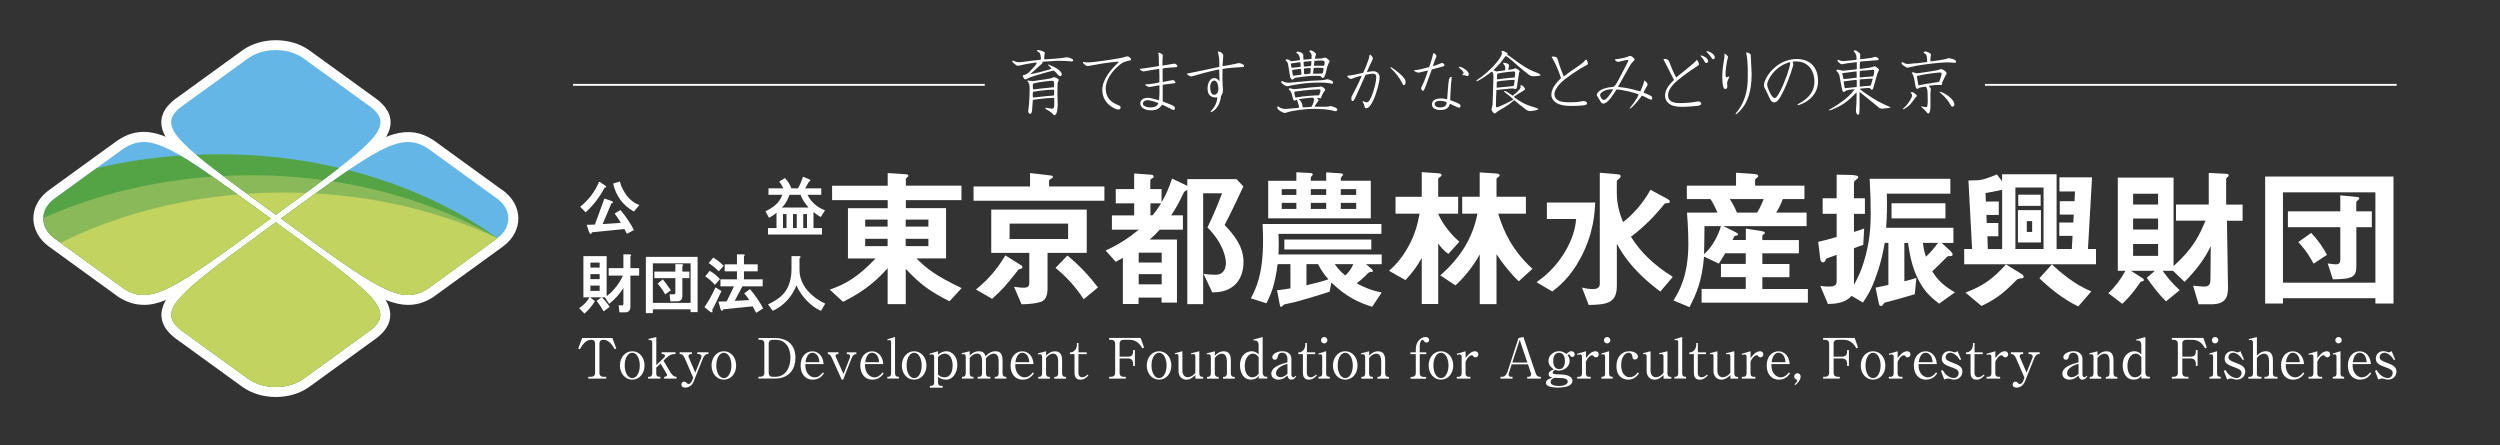 <?xml version="1.0" encoding="UTF-8"?>
<svg id="_レイヤー_2" data-name="レイヤー 2" xmlns="http://www.w3.org/2000/svg" xmlns:xlink="http://www.w3.org/1999/xlink" viewBox="0 0 500 89">
  <rect x="0" y="0" width="500" height="89" fill="#333333" stroke="none"/>
  <defs>
    <style>
      .cls-1, .cls-2 {
        fill: #c3d35f;
      }

      .cls-1, .cls-3, .cls-4, .cls-5, .cls-6, .cls-7 {
        stroke-width: 0px;
      }

      .cls-2 {
        stroke: #fff;
        stroke-linejoin: round;
        stroke-width: 4px;
      }

      .cls-3 {
        fill: #64b6e7;
      }

      .cls-4 {
        fill: none;
      }

      .cls-5 {
        fill: #54a445;
      }

      .cls-6 {
        fill: #fff;
      }

      .cls-7 {
        fill: #89b959;
      }

      .cls-8 {
        clip-path: url(#clippath);
      }
    </style>
    <clipPath id="clippath">
      <rect class="cls-4" width="500" height="89"/>
    </clipPath>
  </defs>
  <g id="_レイヤー_1-2" data-name="レイヤー 1">
    <g class="cls-8">
      <g>
        <g>
          <path class="cls-2" d="M39.22,30.93h0s.03.02.04.03c.37.31.76.63,1.17.97.12.1.24.19.36.29.38.3.77.61,1.18.93.06.05.12.1.19.15.46.36.96.74,1.46,1.12.16.12.32.24.49.37.17.13.34.26.52.39h0c.95.72,1.98,1.48,3.07,2.29.06.04.12.09.18.13.51.37,1.02.75,1.56,1.14h0c.2.15.41.3.62.45.01,0,.02.01.03.02,1.13.82,2.31,1.69,3.57,2.61.49.36,1,.73,1.51,1.1.8-.58,1.56-1.14,2.31-1.69.17-.12.34-.25.51-.37.05-.04.1-.07.15-.11.07-.05.14-.1.21-.15.32-.23.63-.46.94-.68.27-.2.53-.39.79-.58.11-.08.22-.16.33-.24.11-.08.23-.17.35-.25.12-.09.25-.18.37-.27h0s.01,0,.02-.01c.28-.2.56-.41.83-.61.14-.1.29-.21.43-.31.12-.09.24-.18.36-.26.24-.18.48-.36.72-.53.21-.16.42-.31.63-.47.16-.12.32-.23.47-.35.01-.01.03-.02.05-.03h0c.09-.07.18-.14.27-.2.2-.15.4-.3.59-.44.25-.18.48-.37.72-.54.19-.14.38-.29.56-.42.23-.17.45-.35.67-.51.13-.1.27-.2.39-.3,0,0,0,0,0,0,8.49-6.57,10.04-9.13,6.5-12.03l-13.63-9.87c-3.04-2.21-8.03-2.21-11.07,0l-13.5,9.78c-3.15,2.51-2.52,4.74,3.09,9.48Z"/>
          <path class="cls-2" d="M99.37,39.69l-13.8-10c-3.87-2.51-7.36-1.45-15.87,4.34,0,0,0,0,0,0-.05.03-.1.07-.15.1-.32.22-.65.45-.99.68-.1.07-.19.13-.28.2-.58.4-1.18.82-1.8,1.26h0c-.09.06-.18.12-.26.19-.27.19-.54.38-.82.58-.06.04-.12.08-.17.12-.45.32-.91.65-1.38.99-.12.08-.24.17-.36.26-.12.09-.24.17-.36.26,0,0-.01,0-.02.01h0s0,0,0,0c-.04.03-.07.05-.1.08-.27.2-.55.4-.83.6-.1.07-.2.15-.31.22-.06.05-.13.09-.19.14-.37.27-.74.54-1.12.82-.07.05-.14.1-.21.15,0,0-.02.01-.02.02-.07.05-.15.11-.22.16-1.22.89-2.51,1.83-3.87,2.82,19.02,13.88,23.84,17.52,29.28,14.07l13.88-10.06s.07-.05.1-.08c0,0,0,0,0,0,0,0,0,0,0,0h0c2.93-2.21,2.9-5.76-.11-7.94Z"/>
          <path class="cls-2" d="M28.99,58.98c.18,0,.36-.02.54-.04.03,0,.05,0,.08-.01.17-.02.34-.05.52-.08.12-.02.24-.05.37-.08.09-.02.17-.03.25-.06.12-.03.25-.07.38-.11.09-.03.18-.05.27-.08,4.41-1.41,10.76-6.09,22.72-14.82-.93-.68-1.81-1.32-2.67-1.95-.13-.09-.26-.19-.38-.28-.34-.25-.67-.49-1-.73-.17-.12-.34-.25-.51-.37-.32-.23-.64-.46-.95-.69-.16-.12-.32-.23-.48-.35-.3-.22-.61-.44-.9-.65-.16-.12-.32-.23-.48-.35-.28-.2-.57-.41-.84-.61-.18-.13-.35-.25-.53-.38-.07-.05-.14-.1-.21-.15-.06-.05-.13-.09-.2-.14-.25-.18-.5-.35-.74-.53-.1-.07-.21-.15-.31-.22-.08-.06-.16-.11-.24-.17-.07-.05-.13-.09-.2-.14-.19-.13-.37-.26-.55-.39-.1-.07-.2-.14-.29-.21-.04-.03-.09-.06-.13-.09h0c-.07-.05-.13-.09-.19-.14-.18-.13-.36-.25-.54-.38-.2-.14-.39-.27-.58-.4-.17-.12-.34-.23-.5-.35-.2-.14-.39-.27-.59-.4-.15-.1-.3-.2-.45-.3-.21-.14-.42-.28-.62-.41-.12-.08-.25-.16-.37-.24-.27-.18-.53-.34-.79-.51-.05-.03-.1-.07-.15-.1-.31-.2-.61-.38-.9-.56-.07-.04-.14-.09-.22-.13-.17-.1-.35-.21-.52-.31,0,0,0,0,0,0-5.45-3.2-8.31-3.43-11.46-1.33l-13.67,9.91c-2.07,1.5-2.73,3.65-1.99,5.56,0,0,0,0,0,.01.06.17.14.33.23.49,0,.02.01.03.02.05.08.15.17.29.27.44.02.03.03.05.05.08.09.13.2.25.3.38.03.04.06.08.1.12.1.12.22.23.34.34.05.04.08.09.13.13.17.15.35.3.54.44l1.17.84h0l12.62,9.15c1.37.89,2.69,1.33,4.21,1.28.01,0,.03,0,.04,0Z"/>
          <path class="cls-2" d="M55.17,44.47c-.83.61-1.63,1.19-2.41,1.76-17.46,12.74-21.52,15.95-16.45,19.86l13.32,9.65c3.05,2.21,8.03,2.21,11.07,0l13.47-9.76c5.06-4.03.32-7.41-19-21.51Z"/>
        </g>
        <g>
          <path class="cls-3" d="M55.16,42.94c19.26-14.05,24.03-17.4,19.16-21.4l-13.63-9.87c-3.04-2.21-8.03-2.21-11.07,0l-13.5,9.78c-5.07,4.03-.37,7.33,19.04,21.49ZM24.62,29.78l-13.67,9.91c-3.05,2.21-3.05,5.82,0,8.02l13.79,9.99c5.48,3.56,10.24-.04,29.38-14-19.36-14.13-23.96-17.62-29.49-13.92ZM99.37,39.69l-13.8-10c-5.47-3.54-10.16,0-29.35,14.01,19.02,13.88,23.84,17.52,29.28,14.07l13.88-10.06c3.05-2.21,3.05-5.82,0-8.02ZM55.16,44.47c-19.5,14.22-24.16,17.54-18.86,21.62l13.32,9.65c3.05,2.21,8.03,2.21,11.07,0l13.47-9.76c5.06-4.03.32-7.41-19-21.51Z"/>
          <path class="cls-5" d="M36.08,31.11c-5.69.4-11.32,1.24-16.78,2.53l-8.36,6.06c-3.05,2.21-3.05,5.82,0,8.02l13.79,9.99c5.48,3.56,10.24-.04,29.38-14-8.32-6.07-13.92-10.18-18.03-12.59ZM67.82,33.58c-9.32-2.18-19.02-3.04-28.6-2.64,3.4,2.87,8.63,6.67,15.95,12.01,5.27-3.84,9.46-6.89,12.66-9.36ZM55.16,44.47c-19.5,14.22-24.16,17.54-18.86,21.62l13.32,9.65c3.05,2.21,8.03,2.21,11.07,0l13.47-9.76c5.06-4.03.32-7.41-19-21.51ZM91.4,42.53c-6.76-3.74-14.1-6.57-21.71-8.5-3.51,2.39-7.88,5.59-13.48,9.67,19.02,13.88,23.84,17.52,29.28,14.07l13.88-10.06s.06-.05.09-.07c-2.49-1.81-5.17-3.52-8.05-5.12Z"/>
          <path class="cls-7" d="M42.51,35.32c-11.89.85-23.5,3.64-33.83,8.28-.04,1.49.72,2.98,2.28,4.11l13.79,9.99c5.48,3.56,10.24-.04,29.38-14-4.65-3.39-8.45-6.17-11.61-8.38ZM64.61,36.01c-6.62-.89-13.34-1.16-19.99-.82,2.86,2.16,6.36,4.7,10.54,7.75,3.66-2.67,6.8-4.95,9.45-6.93ZM97.9,46.74c-9.6-5.31-20.35-8.77-31.43-10.47-2.88,2.04-6.25,4.51-10.26,7.43,19.02,13.88,23.84,17.52,29.28,14.07l13.88-10.06s.07-.05.1-.08c-.52-.3-1.04-.6-1.57-.89ZM55.16,44.47c-19.5,14.22-24.16,17.54-18.86,21.62l13.32,9.65c3.05,2.21,8.03,2.21,11.07,0l13.47-9.76c5.06-4.03.32-7.41-19-21.51Z"/>
          <path class="cls-1" d="M61.12,38.59c-3.9-.15-7.81-.1-11.69.16,1.75,1.28,3.66,2.67,5.73,4.19,2.17-1.58,4.15-3.03,5.96-4.35ZM47.52,38.9c-12.56,1.08-24.75,4.34-35.41,9.66l12.62,9.15c5.48,3.56,10.24-.04,29.38-14-2.42-1.76-4.61-3.36-6.6-4.8ZM55.16,44.47c-19.5,14.23-24.16,17.54-18.86,21.62l13.32,9.65c3.05,2.21,8.03,2.21,11.07,0l13.47-9.76c5.06-4.03.32-7.41-19-21.51ZM63.11,38.69c-2.07,1.49-4.35,3.17-6.89,5.02,19.02,13.88,23.84,17.52,29.28,14.07l13.88-10.06s.07-.06.11-.08c-11.23-5.27-23.74-8.22-36.37-8.95Z"/>
        </g>
        <g>
          <g>
            <g>
              <path class="cls-6" d="M122.48,67.6l.78,2.11-.32.14c-.4-.7-1.08-1.89-2.26-1.89-.57,0-.79.32-.79.77v5.86c0,.49.31.77.8.77h.56v.36h-3.59v-.36h.57c.47,0,.79-.26.79-.77v-5.86c0-.54-.31-.77-.78-.77-1.19,0-1.87,1.2-2.27,1.89l-.32-.14.78-2.11h6.06Z"/>
              <path class="cls-6" d="M126.45,75.93c-1.43,0-2.46-1.24-2.46-2.83s1.02-2.85,2.46-2.85,2.46,1.26,2.46,2.85c0,1.68-1.1,2.83-2.46,2.83ZM126.45,70.55c-.87,0-1.51,1.08-1.51,2.54s.64,2.53,1.51,2.53c.96,0,1.51-1.23,1.51-2.53s-.56-2.54-1.51-2.54Z"/>
              <path class="cls-6" d="M131.26,73.03l1.61-1.57c.08-.07.14-.17.14-.29,0-.18-.22-.36-.47-.36h-.21v-.36h2.77v.36h-.23c-.62,0-1.1.28-1.7.86l-.47.46,1.32,2.23c.38.63.73,1,1.28,1v.36h-2.47v-.36c.13,0,.58,0,.58-.36,0-.08-.03-.17-.07-.22l-1.23-2.08-.86.82v1.17c0,.67.4.67.82.67v.36h-2.45v-.36h.27c.31,0,.56-.21.56-.67v-6.19c0-.47-.4-.54-.73-.51l-.04-.2,1.58-.39v5.62Z"/>
              <path class="cls-6" d="M138.65,75.57l-1.64-3.8c-.41-.95-.77-.96-1.08-.96v-.36h2.45v.36h-.19c-.26,0-.5.14-.5.4,0,.09.03.19.04.22l1.33,3.09,1.2-3c.02-.07.04-.19.04-.23,0-.3-.29-.48-.61-.48h-.23v-.36h2.22v.36h-.2c-.39,0-.73.47-.88.83l-1.87,4.66c-.34.86-1.03,1.22-1.66,1.22-.12,0-.78,0-.79-.62,0-.31.24-.57.52-.57.3,0,.46.17.59.31.1.11.18.16.31.16.31,0,.56-.29.7-.64l.23-.59Z"/>
              <path class="cls-6" d="M144.77,75.93c-1.43,0-2.46-1.24-2.46-2.83s1.02-2.85,2.46-2.85,2.46,1.26,2.46,2.85c0,1.68-1.1,2.83-2.46,2.83ZM144.77,70.55c-.87,0-1.51,1.08-1.51,2.54s.64,2.53,1.51,2.53c.96,0,1.51-1.23,1.51-2.53s-.56-2.54-1.51-2.54Z"/>
              <path class="cls-6" d="M151.69,67.6h3.19c2.6,0,4.21,1.33,4.21,4,0,1.9-1,4.11-4.11,4.11h-3.29v-.36h.38c.48,0,.8-.26.8-.77v-5.86c0-.5-.31-.77-.8-.77h-.38v-.37ZM153.75,74.59c0,.47.28.77.79.77h.53c2.01,0,3.02-1.8,3.02-3.85,0-1.41-.58-3.55-2.98-3.55h-.58c-.48,0-.79.27-.79.77v5.86Z"/>
              <path class="cls-6" d="M164.79,74.67c-.31.43-.9,1.26-2.25,1.26-1.56,0-2.42-1.23-2.42-2.84,0-1.86,1.13-2.83,2.35-2.83,1.09,0,2.12.81,2.25,2.55h-3.65c-.11,1.87,1.04,2.66,1.85,2.66.68,0,1.26-.44,1.66-1l.22.22ZM163.88,72.44c-.09-1.6-.99-1.89-1.38-1.89-1.12,0-1.35,1.49-1.4,1.89h2.78Z"/>
              <path class="cls-6" d="M168.65,75.93h-.31l-1.89-4.19c-.24-.54-.44-.92-.88-.92v-.36h2.11v.36h-.2c-.2,0-.37.17-.37.36,0,.08.02.16.06.23l1.53,3.4,1.29-3.3c.03-.09.03-.21.03-.25,0-.4-.32-.43-.39-.43h-.26v-.36h1.9v.36h-.17c-.3,0-.59.33-.79.83l-1.68,4.28Z"/>
              <path class="cls-6" d="M176.73,74.67c-.31.43-.9,1.26-2.25,1.26-1.56,0-2.42-1.23-2.42-2.84,0-1.86,1.13-2.83,2.35-2.83,1.09,0,2.12.81,2.25,2.55h-3.65c-.11,1.87,1.04,2.66,1.85,2.66.68,0,1.26-.44,1.66-1l.22.22ZM175.82,72.44c-.09-1.6-.99-1.89-1.38-1.89-1.12,0-1.35,1.49-1.4,1.89h2.78Z"/>
              <path class="cls-6" d="M177.45,75.36h.21c.3,0,.56-.21.56-.67v-6.26c0-.23-.09-.41-.34-.41-.02,0-.2,0-.37.04l-.06-.2,1.56-.47v7.29c0,.44.23.67.56.67h.21v.36h-2.32v-.36Z"/>
              <path class="cls-6" d="M182.83,75.93c-1.43,0-2.46-1.24-2.46-2.83s1.02-2.85,2.46-2.85,2.46,1.26,2.46,2.85c0,1.68-1.1,2.83-2.46,2.83ZM182.83,70.55c-.87,0-1.51,1.08-1.51,2.54s.64,2.53,1.51,2.53c.96,0,1.51-1.23,1.51-2.53s-.56-2.54-1.51-2.54Z"/>
              <path class="cls-6" d="M187.61,70.25v.71c.43-.39.97-.71,1.64-.71,1.16,0,2.22,1.01,2.22,2.73,0,1.49-.86,2.95-2.22,2.95-.91,0-1.36-.34-1.64-.56v1.13c0,.33.14.67.56.67h.36v.36h-2.56v-.36h.29c.36,0,.57-.26.57-.67v-5.16c0-.31-.18-.46-.38-.46-.09,0-.28.02-.49.09l-.06-.21,1.71-.52ZM187.61,74.9c.23.23.56.56,1.32.56,1.29,0,1.6-1.43,1.6-2.36,0-1.34-.58-2.37-1.57-2.37-.12,0-.73,0-1.36.68v3.49Z"/>
              <path class="cls-6" d="M193.94,70.25v.88c.3-.3.88-.88,1.83-.88,1.04,0,1.25.68,1.33,1,.38-.37.99-1,1.99-1s1.42.59,1.42,1.82v2.62c0,.42.22.67.56.67h.21v.36h-2.32v-.36h.2c.39,0,.57-.3.57-.67v-2.56c0-.31-.06-1.41-.98-1.41-.31,0-1.01.18-1.57.97,0,.09.01.18.01.38v2.62c0,.47.26.67.56.67h.32v.36h-2.54v-.36h.32c.3,0,.56-.21.56-.67v-2.56c0-.23-.02-1.41-.97-1.41-.27,0-.98.14-1.5.88v3.09c0,.47.27.67.56.67h.2v.36h-2.31v-.36h.2c.33,0,.56-.23.56-.67v-3.35c0-.34-.19-.52-.46-.52-.12,0-.23.01-.33.04l-.04-.21,1.63-.41Z"/>
              <path class="cls-6" d="M206.78,74.67c-.31.43-.9,1.26-2.25,1.26-1.56,0-2.42-1.23-2.42-2.84,0-1.86,1.13-2.83,2.35-2.83,1.09,0,2.12.81,2.25,2.55h-3.65c-.11,1.87,1.04,2.66,1.85,2.66.68,0,1.26-.44,1.66-1l.22.22ZM205.86,72.44c-.09-1.6-.99-1.89-1.38-1.89-1.12,0-1.34,1.49-1.4,1.89h2.78Z"/>
              <path class="cls-6" d="M211.61,72.14c0-.24-.02-1.41-.97-1.41-.23,0-.9.12-1.43.88v3.09c0,.46.24.67.56.67h.2v.36h-2.31v-.36h.2c.32,0,.56-.23.56-.67v-3.33c0-.36-.19-.53-.46-.53-.12,0-.23.01-.33.04l-.04-.21,1.63-.41v.88c.33-.33.86-.88,1.78-.88,1.03,0,1.42.67,1.42,1.82v2.62c0,.41.21.67.56.67h.21v.36h-2.32v-.36h.2c.3,0,.56-.2.56-.67v-2.56Z"/>
              <path class="cls-6" d="M215.69,70.82v3.79c0,.63.42.84.77.84.52,0,.89-.38,1.06-.54l.17.17c-.22.24-.76.86-1.61.86-1.13,0-1.18-.97-1.18-1.53v-3.58h-.91v-.36c.29,0,.43.01.72-.19.63-.43.67-1.14.67-1.36v-.32h.32v1.87h1.65v.36h-1.65Z"/>
              <path class="cls-6" d="M225.14,75.72h-3.31v-.36h.4c.49,0,.8-.28.8-.77v-5.86c0-.48-.29-.77-.8-.77h-.4v-.37h6.31l.67,1.92-.33.16c-.33-.57-1.01-1.71-2.53-1.71h-1.23c-.49,0-.8.27-.8.77v2.6h1.61c.8,0,1.09-.31,1.09-1.1v-.22h.36v3.18h-.36v-.4c0-.68-.27-1.1-1.09-1.1h-1.61v2.9c0,.48.29.77.8.77h.43v.36Z"/>
              <path class="cls-6" d="M231.81,75.93c-1.43,0-2.46-1.24-2.46-2.83s1.02-2.85,2.46-2.85,2.46,1.26,2.46,2.85c0,1.68-1.1,2.83-2.46,2.83ZM231.81,70.55c-.87,0-1.51,1.08-1.51,2.54s.64,2.53,1.51,2.53c.96,0,1.51-1.23,1.51-2.53s-.56-2.54-1.51-2.54Z"/>
              <path class="cls-6" d="M239.08,75.72v-.7c-.36.33-.96.91-1.81.91-.91,0-1.57-.7-1.57-1.72v-2.91c0-.48-.17-.48-.39-.48-.13,0-.2.01-.27.03l-.06-.22,1.5-.38v3.89c0,.92.54,1.31,1.08,1.31.11,0,.87-.04,1.51-.88v-3.28c0-.39-.18-.48-.4-.48-.03,0-.19,0-.4.06l-.08-.22,1.67-.4v4.45c0,.44.23.67.56.67h.21v.36h-1.56Z"/>
              <path class="cls-6" d="M245.36,72.14c0-.24-.02-1.41-.97-1.41-.23,0-.9.12-1.43.88v3.09c0,.46.24.67.56.67h.2v.36h-2.31v-.36h.2c.32,0,.56-.23.56-.67v-3.33c0-.36-.19-.53-.46-.53-.12,0-.23.01-.33.04l-.04-.21,1.63-.41v.88c.33-.33.86-.88,1.78-.88,1.03,0,1.42.67,1.42,1.82v2.62c0,.41.21.67.56.67h.21v.36h-2.32v-.36h.2c.3,0,.56-.2.56-.67v-2.56Z"/>
              <path class="cls-6" d="M251.72,75.18c-.21.29-.58.74-1.54.74-1.59,0-2.18-1.5-2.18-2.84,0-2.12,1.37-2.83,2.31-2.83.76,0,1.17.4,1.41.63v-1.92c0-.59-.37-.87-.68-.87-.09,0-.2.01-.32.03l-.04-.2,1.85-.52v7.12c0,.48.24.83.62.83h.29v.36h-1.71v-.53ZM251.72,71.43c-.22-.3-.53-.7-1.13-.7-.87,0-1.64.91-1.64,2.46,0,1.14.46,2.27,1.49,2.27.39,0,.99-.2,1.29-.76v-3.27Z"/>
              <path class="cls-6" d="M259.24,75.24c-.33.69-.91.69-.96.69-.47,0-.73-.36-.79-.83-.31.29-.91.83-1.82.83-.66,0-1.41-.36-1.41-1.18,0-1.43,2.13-1.99,3.23-2.28v-.75c0-.46-.28-1.18-1.04-1.18-.72,0-.84.53-.88.69-.08.33-.17.72-.59.72-.29,0-.52-.23-.52-.53,0-.67,1.06-1.18,2.02-1.18,1.07,0,1.8.59,1.8,1.52v3.19c0,.3.2.51.38.51.2,0,.36-.2.43-.31l.14.08ZM257.49,72.76c-2.3.62-2.3,1.76-2.3,1.88,0,.52.46.81.9.81.14,0,.69-.02,1.4-.67v-2.02Z"/>
              <path class="cls-6" d="M261.37,70.82v3.79c0,.63.42.84.77.84.52,0,.89-.38,1.06-.54l.17.17c-.22.24-.76.86-1.61.86-1.13,0-1.18-.97-1.18-1.53v-3.58h-.91v-.36c.29,0,.43.01.72-.19.63-.43.67-1.14.67-1.36v-.32h.32v1.87h1.65v.36h-1.65Z"/>
              <path class="cls-6" d="M263.71,75.36c.33,0,.73,0,.73-.67v-3.4c0-.24-.1-.42-.34-.42-.02,0-.19,0-.37.04l-.06-.2,1.56-.47v4.45c0,.67.41.67.73.67v.36h-2.26v-.36ZM265.48,68.04c0,.36-.29.64-.64.64s-.64-.29-.64-.64.29-.64.64-.64.64.3.64.64Z"/>
              <path class="cls-6" d="M269.05,75.93c-1.43,0-2.46-1.24-2.46-2.83s1.02-2.85,2.46-2.85,2.46,1.26,2.46,2.85c0,1.68-1.1,2.83-2.46,2.83ZM269.05,70.55c-.87,0-1.51,1.08-1.51,2.54s.64,2.53,1.51,2.53c.96,0,1.51-1.23,1.51-2.53s-.56-2.54-1.51-2.54Z"/>
              <path class="cls-6" d="M276.22,72.14c0-.24-.02-1.41-.97-1.41-.23,0-.9.12-1.43.88v3.09c0,.46.24.67.56.67h.2v.36h-2.31v-.36h.2c.32,0,.56-.23.56-.67v-3.33c0-.36-.19-.53-.46-.53-.12,0-.23.01-.33.04l-.04-.21,1.63-.41v.88c.33-.33.86-.88,1.78-.88,1.03,0,1.42.67,1.42,1.82v2.62c0,.41.21.67.56.67h.21v.36h-2.32v-.36h.2c.3,0,.56-.2.56-.67v-2.56Z"/>
              <path class="cls-6" d="M283.16,70.46v-.63c0-1.57,1.06-2.43,1.98-2.43.32,0,.69.18.69.58,0,.28-.2.53-.51.53-.24,0-.4-.12-.51-.29-.11-.18-.18-.25-.29-.25-.31,0-.57.48-.57,1.18v1.32h1.31v.36h-1.31v3.79c0,.48.29.76.74.76h.52v.36h-3.09v-.36h.28c.41,0,.76-.23.76-.76v-3.79h-1.07v-.36h1.07Z"/>
              <path class="cls-6" d="M288.19,75.93c-1.43,0-2.46-1.24-2.46-2.83s1.02-2.85,2.46-2.85,2.46,1.26,2.46,2.85c0,1.68-1.1,2.83-2.46,2.83ZM288.19,70.55c-.87,0-1.51,1.08-1.51,2.54s.64,2.53,1.51,2.53c.96,0,1.51-1.23,1.51-2.53s-.56-2.54-1.51-2.54Z"/>
              <path class="cls-6" d="M293.1,71.63c.4-.52,1.04-1.38,1.91-1.38.39,0,.66.25.66.63s-.3.59-.57.59c-.23,0-.34-.12-.43-.23-.07-.07-.17-.19-.32-.19-.58,0-1.24,1.07-1.24,1.41v2.23c0,.44.23.67.56.67h.41v.36h-2.72v-.36h.4c.32,0,.57-.22.57-.67v-3.33c0-.22-.08-.48-.39-.48-.13,0-.36.06-.52.11l-.07-.23,1.77-.51v1.38Z"/>
              <path class="cls-6" d="M302.34,72.86l-.54,1.69c-.03.09-.07.2-.07.37,0,.41.31.44.47.44h.31v.36h-2.41v-.36h.37c.47,0,.87-.48,1.04-1.02l2.19-6.74.98-.21,2.43,7.21c.22.64.51.76.82.76h.24v.36h-2.73v-.36h.33c.17,0,.46-.16.46-.49,0-.12-.03-.2-.1-.41l-.53-1.6h-3.26ZM303.94,67.97l-1.48,4.54h3.01l-1.53-4.54Z"/>
              <path class="cls-6" d="M314.31,70.25c.38,0,.63.32.63.61,0,.26-.19.53-.45.53-.3,0-.42-.21-.53-.4-.04-.09-.11-.1-.14-.1-.16,0-.24.07-.32.13.18.23.43.56.43,1.16,0,1.07-.99,1.94-2.13,1.94-.36,0-.63-.1-.75-.14-.27.1-.52.33-.52.56,0,.25.29.33,1.42.34.44,0,2.54.03,2.54,1.3,0,.38-.27.69-.6.9-.4.27-1.33.44-2.27.44-.38,0-1.52-.03-2.06-.37-.16-.1-.37-.28-.37-.6,0-.64.88-.89,1.38-1.02-.56-.11-.84-.26-.84-.7,0-.57.64-.8,1.08-.96-.22-.12-.41-.23-.63-.49-.33-.37-.49-.78-.49-1.21,0-1.08,1.02-1.93,2.12-1.93.79,0,1.29.42,1.48.58.2-.22.5-.58,1.01-.58ZM310.11,76.4c0,.52.69.8,1.66.8,1.07,0,1.78-.37,1.78-.88,0-.59-.75-.68-1.32-.71-.19-.01-1.1-.03-1.31-.06-.17.07-.8.3-.8.84ZM311.82,73.83c1.1,0,1.17-1.28,1.17-1.68,0-.68-.25-1.6-1.17-1.6-.68,0-1.18.53-1.18,1.63,0,.88.34,1.64,1.18,1.64Z"/>
              <path class="cls-6" d="M317.18,71.63c.4-.52,1.04-1.38,1.91-1.38.39,0,.66.25.66.63s-.3.59-.57.59c-.23,0-.34-.12-.43-.23-.07-.07-.17-.19-.32-.19-.58,0-1.25,1.07-1.25,1.41v2.23c0,.44.23.67.56.67h.41v.36h-2.72v-.36h.4c.32,0,.57-.22.57-.67v-3.33c0-.22-.08-.48-.39-.48-.13,0-.36.06-.52.11l-.07-.23,1.77-.51v1.38Z"/>
              <path class="cls-6" d="M320.29,75.36c.33,0,.73,0,.73-.67v-3.4c0-.24-.1-.42-.34-.42-.02,0-.19,0-.37.04l-.05-.2,1.56-.47v4.45c0,.67.41.67.73.67v.36h-2.26v-.36ZM322.07,68.04c0,.36-.29.64-.64.64s-.65-.29-.65-.64.29-.64.65-.64.64.3.64.64Z"/>
              <path class="cls-6" d="M327.8,74.67c-.32.44-.93,1.26-2.19,1.26-1.04,0-2.32-.67-2.32-2.71,0-1.71.97-2.97,2.57-2.97.9,0,1.73.46,1.73,1.06,0,.38-.29.59-.6.59-.47,0-.5-.4-.52-.68-.07-.64-.67-.67-.76-.67-.81,0-1.48,1.03-1.48,2.48,0,1.54.76,2.42,1.69,2.42.67,0,1.26-.4,1.63-.97l.25.19Z"/>
              <path class="cls-6" d="M332.71,75.72v-.7c-.36.33-.96.91-1.81.91-.91,0-1.57-.7-1.57-1.72v-2.91c0-.48-.17-.48-.39-.48-.13,0-.2.01-.27.03l-.06-.22,1.5-.38v3.89c0,.92.54,1.31,1.08,1.31.11,0,.87-.04,1.51-.88v-3.28c0-.39-.18-.48-.4-.48-.03,0-.19,0-.4.06l-.08-.22,1.67-.4v4.45c0,.44.23.67.56.67h.21v.36h-1.56Z"/>
              <path class="cls-6" d="M334.87,75.36h.21c.3,0,.56-.21.56-.67v-6.26c0-.23-.09-.41-.34-.41-.02,0-.2,0-.37.04l-.05-.2,1.56-.47v7.29c0,.44.23.67.56.67h.21v.36h-2.32v-.36Z"/>
              <path class="cls-6" d="M339.56,70.82v3.79c0,.63.42.84.77.84.52,0,.89-.38,1.06-.54l.17.17c-.22.24-.76.86-1.61.86-1.13,0-1.18-.97-1.18-1.53v-3.58h-.91v-.36c.29,0,.43.01.72-.19.63-.43.67-1.14.67-1.36v-.32h.32v1.87h1.64v.36h-1.64Z"/>
              <path class="cls-6" d="M346.08,75.72v-.7c-.36.33-.96.91-1.81.91-.91,0-1.57-.7-1.57-1.72v-2.91c0-.48-.17-.48-.39-.48-.13,0-.2.01-.27.03l-.06-.22,1.5-.38v3.89c0,.92.54,1.31,1.08,1.31.11,0,.87-.04,1.51-.88v-3.28c0-.39-.18-.48-.4-.48-.03,0-.19,0-.4.06l-.08-.22,1.67-.4v4.45c0,.44.23.67.56.67h.21v.36h-1.56Z"/>
              <path class="cls-6" d="M350.1,71.63c.4-.52,1.04-1.38,1.91-1.38.39,0,.66.25.66.63s-.3.59-.57.59c-.23,0-.34-.12-.43-.23-.07-.07-.17-.19-.32-.19-.58,0-1.25,1.07-1.25,1.41v2.23c0,.44.23.67.56.67h.41v.36h-2.72v-.36h.4c.32,0,.57-.22.57-.67v-3.33c0-.22-.08-.48-.39-.48-.13,0-.36.06-.52.11l-.07-.23,1.77-.51v1.38Z"/>
              <path class="cls-6" d="M358.01,74.67c-.31.43-.9,1.26-2.25,1.26-1.56,0-2.42-1.23-2.42-2.84,0-1.86,1.13-2.83,2.35-2.83,1.09,0,2.12.81,2.25,2.55h-3.65c-.11,1.87,1.04,2.66,1.84,2.66.68,0,1.26-.44,1.66-1l.22.22ZM357.1,72.44c-.09-1.6-.99-1.89-1.38-1.89-1.12,0-1.34,1.49-1.4,1.89h2.78Z"/>
              <path class="cls-6" d="M358.9,76.84c.3-.22.52-.51.52-.73,0-.04-.01-.16-.1-.19-.29-.13-.48-.29-.48-.63s.29-.64.63-.64c.37,0,.66.29.66.63,0,.82-.78,1.5-1.06,1.73l-.18-.17Z"/>
              <path class="cls-6" d="M367.94,75.72h-3.31v-.36h.4c.49,0,.8-.28.8-.77v-5.86c0-.48-.29-.77-.8-.77h-.4v-.37h6.31l.67,1.92-.33.16c-.33-.57-1.01-1.71-2.53-1.71h-1.23c-.49,0-.8.27-.8.77v2.6h1.61c.8,0,1.09-.31,1.09-1.1v-.22h.36v3.18h-.36v-.4c0-.68-.27-1.1-1.09-1.1h-1.61v2.9c0,.48.29.77.8.77h.43v.36Z"/>
              <path class="cls-6" d="M374.61,75.93c-1.43,0-2.46-1.24-2.46-2.83s1.02-2.85,2.46-2.85,2.46,1.26,2.46,2.85c0,1.68-1.1,2.83-2.46,2.83ZM374.61,70.55c-.87,0-1.51,1.08-1.51,2.54s.64,2.53,1.51,2.53c.96,0,1.51-1.23,1.51-2.53s-.56-2.54-1.51-2.54Z"/>
              <path class="cls-6" d="M379.52,71.63c.4-.52,1.04-1.38,1.91-1.38.39,0,.66.25.66.63s-.3.59-.57.59c-.23,0-.34-.12-.43-.23-.07-.07-.17-.19-.32-.19-.58,0-1.25,1.07-1.25,1.41v2.23c0,.44.23.67.56.67h.41v.36h-2.72v-.36h.4c.32,0,.57-.22.57-.67v-3.33c0-.22-.08-.48-.39-.48-.13,0-.36.06-.52.11l-.07-.23,1.77-.51v1.38Z"/>
              <path class="cls-6" d="M387.44,74.67c-.31.43-.9,1.26-2.25,1.26-1.56,0-2.42-1.23-2.42-2.84,0-1.86,1.13-2.83,2.35-2.83,1.09,0,2.12.81,2.25,2.55h-3.65c-.11,1.87,1.04,2.66,1.84,2.66.68,0,1.26-.44,1.66-1l.22.22ZM386.52,72.44c-.09-1.6-.99-1.89-1.38-1.89-1.12,0-1.34,1.49-1.4,1.89h2.78Z"/>
              <path class="cls-6" d="M392.24,71.88l-.27.13c-.63-1.14-1.53-1.47-1.89-1.47-.4,0-.96.29-.96.9,0,.46.3.71,1.42,1.11,1.28.46,1.94.86,1.94,1.76,0,.74-.52,1.61-1.69,1.61-.32,0-.44-.04-.9-.19-.08-.02-.23-.02-.27-.02-.1,0-.41,0-.76.21l-.67-1.75.34-.16c.71,1.29,1.71,1.6,2.23,1.6.58,0,.97-.49.97-1.01s-.32-.77-1.6-1.21c-1.19-.41-1.77-.81-1.77-1.66,0-.77.53-1.5,1.5-1.5.3,0,.48.04.92.21.04.02.1.03.16.03.21,0,.34-.08.57-.25l.7,1.63Z"/>
              <path class="cls-6" d="M394.9,70.82v3.79c0,.63.42.84.77.84.52,0,.89-.38,1.06-.54l.17.17c-.22.24-.76.86-1.61.86-1.13,0-1.18-.97-1.18-1.53v-3.58h-.91v-.36c.29,0,.43.01.72-.19.63-.43.67-1.14.67-1.36v-.32h.32v1.87h1.64v.36h-1.64Z"/>
              <path class="cls-6" d="M399.06,71.63c.4-.52,1.04-1.38,1.91-1.38.39,0,.66.25.66.63s-.3.59-.57.59c-.23,0-.34-.12-.43-.23-.07-.07-.17-.19-.32-.19-.58,0-1.25,1.07-1.25,1.41v2.23c0,.44.23.67.56.67h.41v.36h-2.72v-.36h.4c.32,0,.57-.22.57-.67v-3.33c0-.22-.08-.48-.39-.48-.13,0-.36.06-.52.11l-.07-.23,1.77-.51v1.38Z"/>
              <path class="cls-6" d="M404.91,75.57l-1.65-3.8c-.41-.95-.77-.96-1.08-.96v-.36h2.45v.36h-.19c-.26,0-.5.14-.5.4,0,.09.03.19.04.22l1.33,3.09,1.2-3c.02-.07.04-.19.04-.23,0-.3-.29-.48-.61-.48h-.23v-.36h2.22v.36h-.2c-.39,0-.73.47-.88.83l-1.87,4.66c-.34.86-1.03,1.22-1.66,1.22-.12,0-.78,0-.79-.62,0-.31.24-.57.52-.57.3,0,.46.17.59.31.1.11.18.16.31.16.31,0,.56-.29.7-.64l.23-.59Z"/>
              <path class="cls-6" d="M417.45,75.24c-.33.69-.91.69-.96.69-.47,0-.73-.36-.79-.83-.31.29-.91.83-1.82.83-.66,0-1.41-.36-1.41-1.18,0-1.43,2.13-1.99,3.23-2.28v-.75c0-.46-.28-1.18-1.04-1.18-.72,0-.84.53-.88.69-.08.33-.17.72-.59.72-.29,0-.52-.23-.52-.53,0-.67,1.06-1.18,2.02-1.18,1.07,0,1.8.59,1.8,1.52v3.19c0,.3.2.51.38.51.2,0,.36-.2.43-.31l.14.08ZM415.71,72.76c-2.3.62-2.3,1.76-2.3,1.88,0,.52.46.81.9.81.14,0,.69-.02,1.4-.67v-2.02Z"/>
              <path class="cls-6" d="M421.89,72.14c0-.24-.02-1.41-.97-1.41-.23,0-.9.12-1.43.88v3.09c0,.46.25.67.56.67h.2v.36h-2.31v-.36h.2c.32,0,.56-.23.56-.67v-3.33c0-.36-.19-.53-.46-.53-.12,0-.23.01-.33.04l-.04-.21,1.63-.41v.88c.33-.33.86-.88,1.78-.88,1.03,0,1.42.67,1.42,1.82v2.62c0,.41.21.67.56.67h.21v.36h-2.32v-.36h.2c.3,0,.56-.2.56-.67v-2.56Z"/>
              <path class="cls-6" d="M428.26,75.18c-.21.29-.58.74-1.54.74-1.59,0-2.18-1.5-2.18-2.84,0-2.12,1.37-2.83,2.31-2.83.76,0,1.17.4,1.41.63v-1.92c0-.59-.37-.87-.68-.87-.09,0-.2.01-.32.03l-.04-.2,1.85-.52v7.12c0,.48.24.83.62.83h.29v.36h-1.71v-.53ZM428.26,71.43c-.22-.3-.53-.7-1.13-.7-.87,0-1.64.91-1.64,2.46,0,1.14.46,2.27,1.49,2.27.39,0,.99-.2,1.29-.76v-3.27Z"/>
              <path class="cls-6" d="M437.68,75.72h-3.31v-.36h.4c.49,0,.8-.28.8-.77v-5.86c0-.48-.29-.77-.8-.77h-.4v-.37h6.31l.67,1.92-.33.16c-.33-.57-1.01-1.71-2.53-1.71h-1.23c-.49,0-.8.27-.8.77v2.6h1.61c.8,0,1.09-.31,1.09-1.1v-.22h.36v3.18h-.36v-.4c0-.68-.27-1.1-1.09-1.1h-1.61v2.9c0,.48.29.77.8.77h.43v.36Z"/>
              <path class="cls-6" d="M441.89,75.36c.33,0,.73,0,.73-.67v-3.4c0-.24-.1-.42-.34-.42-.02,0-.19,0-.37.04l-.05-.2,1.56-.47v4.45c0,.67.41.67.73.67v.36h-2.26v-.36ZM443.66,68.04c0,.36-.29.64-.64.64s-.65-.29-.65-.64.29-.64.65-.64.64.3.64.64Z"/>
              <path class="cls-6" d="M448.81,71.88l-.27.13c-.63-1.14-1.53-1.47-1.89-1.47-.4,0-.96.29-.96.9,0,.46.3.71,1.42,1.11,1.28.46,1.94.86,1.94,1.76,0,.74-.52,1.61-1.69,1.61-.32,0-.44-.04-.9-.19-.08-.02-.23-.02-.27-.02-.1,0-.41,0-.76.21l-.67-1.75.34-.16c.71,1.29,1.71,1.6,2.23,1.6.58,0,.97-.49.97-1.01s-.32-.77-1.6-1.21c-1.19-.41-1.77-.81-1.77-1.66,0-.77.53-1.5,1.5-1.5.3,0,.48.04.92.21.04.02.1.03.16.03.21,0,.34-.08.57-.25l.7,1.63Z"/>
              <path class="cls-6" d="M453.79,72.14c0-.57-.16-1.41-.99-1.41-.16,0-.84.07-1.42.88v3.09c0,.67.41.67.91.67v.36h-2.61v-.36c.5,0,.91,0,.91-.67v-6.19c0-.3-.16-.53-.48-.53-.01,0-.14,0-.32.04l-.04-.2,1.63-.41v3.72c.33-.33.87-.88,1.78-.88,1.06,0,1.42.7,1.42,1.82v2.62c0,.53.34.67.56.67h.36v.36h-2.61v-.36h.36c.2,0,.56-.12.56-.67v-2.56Z"/>
              <path class="cls-6" d="M460.88,74.67c-.31.43-.9,1.26-2.25,1.26-1.56,0-2.42-1.23-2.42-2.84,0-1.86,1.13-2.83,2.35-2.83,1.09,0,2.12.81,2.25,2.55h-3.65c-.11,1.87,1.04,2.66,1.84,2.66.68,0,1.26-.44,1.66-1l.22.22ZM459.97,72.44c-.09-1.6-.99-1.89-1.38-1.89-1.12,0-1.34,1.49-1.4,1.89h2.78Z"/>
              <path class="cls-6" d="M463.46,71.63c.4-.52,1.04-1.38,1.91-1.38.39,0,.66.25.66.63s-.3.59-.57.59c-.23,0-.34-.12-.43-.23-.07-.07-.17-.19-.32-.19-.58,0-1.25,1.07-1.25,1.41v2.23c0,.44.23.67.56.67h.41v.36h-2.72v-.36h.4c.32,0,.57-.22.57-.67v-3.33c0-.22-.08-.48-.39-.48-.13,0-.36.06-.52.11l-.07-.23,1.77-.51v1.38Z"/>
              <path class="cls-6" d="M466.57,75.36c.33,0,.73,0,.73-.67v-3.4c0-.24-.1-.42-.34-.42-.02,0-.19,0-.37.04l-.05-.2,1.56-.47v4.45c0,.67.41.67.73.67v.36h-2.26v-.36ZM468.35,68.04c0,.36-.29.64-.64.64s-.65-.29-.65-.64.29-.64.65-.64.64.3.64.64Z"/>
              <path class="cls-6" d="M474.25,74.67c-.31.43-.9,1.26-2.25,1.26-1.56,0-2.42-1.23-2.42-2.84,0-1.86,1.13-2.83,2.35-2.83,1.09,0,2.12.81,2.25,2.55h-3.65c-.11,1.87,1.04,2.66,1.84,2.66.68,0,1.26-.44,1.66-1l.22.22ZM473.34,72.44c-.09-1.6-.99-1.89-1.38-1.89-1.12,0-1.34,1.49-1.4,1.89h2.78Z"/>
              <path class="cls-6" d="M479.05,71.88l-.27.13c-.63-1.14-1.53-1.47-1.89-1.47-.4,0-.96.29-.96.9,0,.46.3.71,1.42,1.11,1.28.46,1.94.86,1.94,1.76,0,.74-.52,1.61-1.69,1.61-.32,0-.44-.04-.9-.19-.08-.02-.23-.02-.27-.02-.1,0-.41,0-.76.21l-.67-1.75.34-.16c.71,1.29,1.71,1.6,2.23,1.6.58,0,.97-.49.97-1.01s-.32-.77-1.6-1.21c-1.19-.41-1.77-.81-1.77-1.66,0-.77.53-1.5,1.5-1.5.3,0,.48.04.92.21.04.02.1.03.16.03.21,0,.34-.08.57-.25l.7,1.63Z"/>
            </g>
            <g>
              <path class="cls-6" d="M189.89,60.25c-3.78-1.89-5.94-3.44-8.74-6.49v7.07h-3.62v-7.19c-1.58,1.74-3.99,4.3-8.92,6.73l-2.65-2.44c3.32-1.19,5.57-2.5,9.17-6.24h-5.54v-10.05h7.95v-1.61h-11.12v-2.89h11.12v-2.53l3.68.24c.37.03.46.18.46.3,0,.09-.12.21-.18.27-.27.21-.33.27-.33.43v1.28h11.12v2.89h-11.12v1.61h8.04v10.05h-5.91c2.01,2.07,4.08,3.59,9.02,5.94l-2.41,2.62ZM177.52,43.92h-4.48v1.4h4.48v-1.4ZM177.52,47.76h-4.48v1.46h4.48v-1.46ZM185.68,43.92h-4.54v1.4h4.54v-1.4ZM185.68,47.76h-4.54v1.46h4.54v-1.46Z"/>
              <path class="cls-6" d="M194.71,40.15v-2.86h11.3v-2.68l4.17.49c.18.03.4.09.4.3,0,.09-.09.18-.21.24-.37.24-.55.37-.55.46v1.19h11.06v2.86h-26.16ZM204.18,53.76c-.4.09-.46.12-.52.21-2.47,3.11-3.02,3.81-5.24,5.79l-3.23-1.86c2.92-2.37,4.51-4.54,5.88-6.82l3.26,2.04c.09.06.15.21.15.33,0,.18-.18.27-.3.3ZM209.51,50.56v7.19c0,1.01-.24,2.25-1.34,2.62-.7.24-1.92.46-3.87.49l-1.49-3.5c.73.09,1.28.18,1.95.18.82,0,1.1-.33,1.1-.88v-6.09h-7.61v-8.65h19.1v8.65h-7.83ZM213.62,44.72h-11.7v3.08h11.7v-3.08ZM216.73,59.85c-1.61-2.5-3.41-4.45-5.63-6.27l2.38-2.47c2.41,1.98,4.26,3.96,6.12,6.37l-2.86,2.37Z"/>
              <path class="cls-6" d="M246.38,57.45c-1.37.91-2.65.97-3.93,1.04l-1.74-3.72c.79.12,1.55.18,2.34.18.21,0,.79,0,1.22-.3.79-.52.91-1.49.91-2.01,0-1.07-.46-3.87-3.69-7.16,1.1-2.22,2.19-4.87,2.92-6.82h-3.78v22.17h-3.17v-22.84c-.61.3-.61.33-.85.82-.76,1.58-1.22,2.5-2.38,4.26h2.35v2.86h-4.63c-.64.73-1.07,1.13-2.01,1.98h5.45v12.61h-3.08v-1h-4.6v1.28h-3.14v-9.23c-.3.18-.55.3-1.43.79l-2.01-2.25c3.08-1.43,4.9-2.77,6.61-4.17h-5.36v-2.86h4.45v-2.41h-3.68v-2.86h3.68v-3.11l3.41.24c.21.03.49.12.49.37,0,.18-.06.24-.49.49-.06.06-.18.15-.18.24v1.77h2.25v2.65c.85-1.46,1.4-2.65,2.1-4.75l3.05,1.46v-1.34h9.84l1.37,1.46c-1.16,2.47-2.19,4.72-3.75,7.71,3.23,3.29,3.78,5.54,3.78,7.46,0,1.16-.27,3.62-2.35,5ZM232.34,50.53h-4.6v1.98h4.6v-1.98ZM232.34,54.83h-4.6v2.04h4.6v-2.04ZM230.09,40.66v2.41h.4c.67-.79,1.07-1.37,1.74-2.41h-2.13Z"/>
              <path class="cls-6" d="M274.41,61.35c-2.59-.82-5.06-1.89-8.13-4.84l-.37,1.83c-2.5.85-6.58,1.98-6.91,2.07-.33.09-2.07.46-2.1.46-.12.03-.55.52-.67.52-.21,0-.27-.37-.3-.58l-.52-2.77c.73-.06,1.19-.12,2.68-.37v-4.84h-2.56c-.55,4.2-1.34,6.06-2.25,7.83l-3.11-1c1.04-1.98,2.44-4.75,2.44-11.54,0-.67,0-1.4-.09-3.32h23.76v1.98h-20.59c.03.61.06,1.1.06,1.95,0,.97-.03,1.58-.06,2.16h20.65v1.95h-3.14l.94.79c.18.15.43.37.43.55,0,.21-.15.21-.49.21q-.27,0-.61.37c-.64.7-1.37,1.31-2.13,1.92,1.8.94,3.08,1.43,5,1.83l-1.92,2.86ZM253.64,43.68v-7.52h5.63v-1.71l2.71.15c.21,0,.58.03.58.33,0,.09-.4.46-.4.58v.64h3.08v-1.67l2.8.18c.3.03.58.06.58.27,0,.12-.46.58-.46.7v.52h6v7.52h-20.53ZM259.27,37.83h-2.92v1.16h2.92v-1.16ZM259.27,40.57h-2.92v1.22h2.92v-1.22ZM256.87,49.89v-1.98h17.39v1.98h-17.39ZM263.6,52.82h-2.31v4.23c1.28-.3,2.92-.67,4.39-1.19-.85-.97-1.43-1.77-2.07-3.05ZM265.24,37.83h-3.08v1.16h3.08v-1.16ZM265.24,40.57h-3.08v1.22h3.08v-1.22ZM266.95,52.82c.64.91,1.16,1.49,2.1,2.28.7-.61,1.28-1.46,1.61-2.28h-3.72ZM271.24,37.83h-3.08v1.16h3.08v-1.16ZM271.24,40.57h-3.08v1.22h3.08v-1.22Z"/>
              <path class="cls-6" d="M289.68,50.78c-.91-.58-1.68-1.58-2.04-2.07v12.09h-3.29v-9.23c-.91,1.68-1.83,2.92-3.26,4.45l-3.29-1.86c.73-.64,2.41-2.13,3.93-4.96,1.16-2.13,1.74-4.05,2.19-6.46h-4.81v-3.38h5.24v-4.93l3.14.21c.49.03.82.09.82.4,0,.09-.03.15-.15.24-.43.33-.52.4-.52.52v3.56h3.99v3.38h-3.99c.82,2.04,2.65,4.26,4.23,5.6l-2.19,2.44ZM303.75,56.26c-1.7-1.58-3.56-4.02-4.45-5.42v9.99h-3.35v-9.96c-1.4,2.65-3.62,5.12-4.87,6.21l-3.02-2.01c1.92-1.67,3.62-3.59,4.93-5.76,1.77-2.99,2.25-5.39,2.5-6.58h-3.05v-3.38h3.5v-4.87l3.17.21c.52.03.82.09.82.4,0,.15-.15.24-.3.33-.27.18-.33.27-.33.4v3.53h5.88v3.38h-5.54c1.68,5.63,4.48,8.89,6.85,11.03l-2.74,2.5Z"/>
              <path class="cls-6" d="M316.15,51.54c-2.13,4.02-4.51,5.85-5.7,6.76l-3.14-1.86c1.31-.94,3.96-2.89,6.03-6.67,1.55-2.86,1.8-4.93,1.89-5.97h-5.85v-3.29h9.66c-.09,1.92-.27,6.09-2.89,11.03ZM332.08,58.33c-2.13-1.64-6.06-4.63-8.71-9.59v8.38c0,3.35-1.71,3.84-5.63,3.87l-1.34-3.47c.49.12,1.28.3,2.19.3.73,0,1.37-.24,1.37-1.04v-22.23l3.17.27c.7.06,1,.09,1,.46,0,.18-.09.24-.37.52-.3.24-.4.3-.4.43v2.31c0,2.5.67,4.45,1.25,5.88,1.95-1.46,4.05-3.84,5.48-6.46l3.01,1.61c.61.33.88.52.88.76s-.24.27-.3.27c-.58.06-.64.06-.79.18-1.98,2.5-4.17,4.66-6.7,6.58,1.89,3.01,4.54,5.63,8.37,8.01l-2.5,2.95Z"/>
              <path class="cls-6" d="M340.32,60.52v-2.74h8.83v-2.35h-4.96v-2.65h4.96v-2.13h-4.11c-.37.64-.76,1.31-1.28,2.07l-2.95-1.4c-.4,4.9-1.58,7.55-2.92,10.11l-3.2-1.34c1.1-1.77,2.98-4.87,2.98-11.33,0-.52,0-2.83-.27-6.24h6.09c-.46-1.1-.85-1.86-1.4-2.71h-4.72v-2.68h9.84v-2.59l3.72.27c.15,0,.73.06.73.4,0,.15-.18.27-.27.33-.09.06-.37.27-.37.52v1.07h9.87v2.68h-4.32c-.43,1.13-.82,1.89-1.34,2.71h6.09v2.71h-16.63l2.41,1.19c.4.21.52.33.52.46,0,.06,0,.12-.03.12-.06.09-.52.15-.61.18-.09.03-.15.12-.49.82h2.68v-2.28l3.11.49c.3.06.7.12.7.37,0,.12-.15.21-.24.27-.06.03-.27.18-.27.34v.82h7.31v2.65h-7.31v2.13h5.42v2.65h-5.42v2.35h9.11v2.74h-21.23ZM340.9,45.23c-.03,3.14-.06,4.36-.09,5.6,1.61-1.37,2.86-3.75,3.38-5.6h-3.29ZM345.95,39.81c.55.85,1.01,1.64,1.43,2.71h4.05c.24-.4.73-1.19,1.31-2.71h-6.79Z"/>
              <path class="cls-6" d="M387.84,60.74c-1.61-1.25-2.95-2.35-4.23-4.93-1.28-2.56-1.67-5.03-2.01-7.22h-.73v7.67c.94-.24,1.34-.33,2.41-.67l-.33,3.26c-2.1.64-5.24,1.49-5.51,1.55-.49.09-.55.12-.79.46-.18.3-.3.33-.43.33-.37,0-.37-.12-.58-1.13l-.52-2.53c1.34-.3,1.49-.33,2.56-.55v-8.41h-.73c-.3,1.61-.67,3.75-1.71,6.61-.97,2.77-1.74,3.96-2.65,5.33l-2.28-1.34c-1.28,1.46-3.2,1.58-4.72,1.64l-1.52-3.62c.88.12,1.52.12,1.74.12.94,0,1.52-.18,1.52-1.04v-5.3c-.64.24-1.83.64-1.95.7-.15.06-.24.27-.3.43-.15.27-.24.37-.46.37-.46,0-.55-.55-.55-.55l-.43-3.56c1.16-.24,2.04-.49,3.69-.97v-4.63h-2.8v-3.11h2.8v-4.72l2.71.06c.46,0,1.61.06,1.61.43,0,.15-.12.3-.43.52-.09.09-.43.3-.43.58v3.14h2.19v3.11h-2.19v3.62c.85-.24,1.22-.4,2.04-.7l-.18,3.29c-.76.24-.94.3-1.86.67v7.34c.85-1.58,1.55-2.95,2.31-5.79.73-2.77,1.04-5.24,1.04-8.56,0-1.89-.06-4.26-.21-6.88h16.14v2.98h-12.7c.06,3.14.03,4.36-.15,6.82h13.46v3.02h-2.35l1.46,1.34c.52.49.73.7.73.97,0,.33-.27.33-.64.33-.33,0-.37.03-.79.46-.76.79-2.1,2.07-2.65,2.59.85,1.31,1.8,2.62,4.54,4.2l-3.14,2.25ZM378.31,43.68v-3.02h10.78v3.02h-10.78ZM384.58,48.58c.15,1.31.4,2.16.61,2.77,1-.97,1.64-1.71,2.41-2.77h-3.02Z"/>
              <path class="cls-6" d="M392.84,52.85v-3.05h1.58l-.73-13.7,2.07-.06c.64-.03,2.22-.55,3.62-1.16l1.04,1.37v-1.4h10.9v14.95h3.04l.15-2.62h-2.65v-2.68h2.8l.09-1.58h-2.8v-2.68h2.96l.09-1.95h-3.11v-2.83h6.52l-.82,14.34h1.61v3.05h-26.37ZM404.36,55.65q-.73.06-.97.27c-2.07,2.07-3.72,3.72-7.1,5.27l-3.2-2.68c3.23-1.22,5.3-2.5,8.1-5.63l3.08,1.89c.4.24.46.46.46.58,0,.27-.24.3-.37.3ZM400.43,37.96c-1.19.27-2.34.49-3.32.64l.06,1.71h2.59v2.68h-2.47l.06,1.61h2.32v2.65h-2.19l.09,2.56h2.86v-11.85ZM408.71,37.5h-5.63v12.3h5.63v-12.3ZM403.59,48.49v-6.46h4.6v6.46h-4.6ZM403.65,41.18v-2.25h4.48v2.25h-4.48ZM406.43,44.23h-1.07v2.16h1.07v-2.16ZM415.65,61.28c-3.01-1.4-5.94-3.84-7.77-5.63l2.5-2.77c1.37,1.28,4.42,4.02,7.89,5.39l-2.62,3.01Z"/>
              <path class="cls-6" d="M445.39,44.14l.21,13.34c.03,2.01-.55,3.38-3.35,3.38h-2.53l-1.1-3.72c.64.06,1.71.18,2.28.18,1.1,0,1.19-.79,1.19-1.46l.06-6.64c-1.25,2.71-3.14,5.03-5.24,7.16l-2.31-2.22h-2.07c.91,1.28,1.83,2.41,3.41,3.87l-2.74,2.25c-1.67-1.74-2.31-2.56-3.84-4.72l1.61-1.4h-4.78l2.37,1.52c.18.09.21.27.21.33,0,.27-.43.3-.64.34-1.13,1.64-2.01,2.83-3.66,4.42l-2.8-2.13c1.4-1.34,2.38-2.59,3.41-4.48h-1.52v-18.64h11.15v17.7c4.05-3.66,5.09-6.09,6.4-9.08h-5.91v-3.23h6.55v-6.33l3.41.18c.27,0,.58.06.58.3,0,.15-.12.27-.24.37-.24.18-.27.27-.27.43v5.06h3.29v3.23h-3.14ZM431.62,38.75h-5v2.16h5v-2.16ZM431.62,43.71h-5v2.19h5v-2.19ZM431.62,48.8h-5v2.38h5v-2.38Z"/>
              <path class="cls-6" d="M475.08,60.71v-1.07h-18.49v1.07h-3.56v-25.4h25.67v25.4h-3.62ZM475.08,38.47h-18.49v18.06h18.49v-18.06ZM471.27,45.45v7.55c0,2.25-.4,2.83-4.69,2.86l-1.04-3.17c.58.09,1.34.18,1.64.18.67,0,.88-.33.88-.94v-6.49h-10.48v-3.17h10.48v-3.2l3.47.34c.15,0,.33.12.33.27,0,.09-.09.21-.18.27-.33.27-.43.33-.43.61v1.71h3.11v3.17h-3.11ZM462.71,52.73c-.46-.85-1.31-2.44-3.05-4.32l2.59-1.83c1.46,1.58,2.38,2.95,3.14,4.39l-2.68,1.77Z"/>
            </g>
            <g>
              <path class="cls-6" d="M207.88,11.98c.27-.03.31-.07.31-.24,0-.13-.08-.89-.25-1.15-.06-.1-.57-.38-.57-.43,0-.07.1-.15.24-.15.25,0,1.35.27,1.35.57,0,.08-.07.45-.08.52,0,.07-.03.53-.03.6,0,.06.03.11.08.17l1.77-.11,1.47-.13c.18-.01,1.05-.18,1.14-.18.34,0,1.33.28,1.33.61,0,.15-.17.24-.35.22l-1.27-.1-1.49-.03-2.67.17c-.38.03-.42.03-.38.33l-.95.85-1.3,1.17-.04.1.07.04,1.4-.31,1.83-.49c.14-.04.78-.21.78-.32s-.64-.66-.67-.68v-.04l.07-.07c1.15.4,2.68,1.23,2.68,1.96,0,.28-.24.38-.32.38-.07,0-.27-.1-.42-.28-.24-.27-.73-.84-.91-.84-.07,0-.14.01-.18.03l-1.26.33-1.54.45c-.59.17-1.09.31-1.63.52-.17.06-.91.43-1.03.43-.24,0-.5-.59-.5-.71,0-.11.04-.14.36-.2.21-.03.71-.35.8-.45l.81-.84c.8-.82.8-1.03.8-1.14l-.07-.04h-.11l-1.54.24-.98.2c-.18.04-.91.22-1.08.22-.21,0-1.09-.66-1.09-.88,0-.04.03-.18.11-.18.07,0,.57.24.68.28.18.04.42.07.52.07.28,0,.75-.07.88-.08l1.88-.25,1.34-.14ZM209.29,15.82c.1-.01.81-.14.87-.15.21-.08.6-.24.63-.24.17,0,.96.32.96.54,0,.14-.11.36-.18.49-.06.1-.06.35-.06.45l-.03,1.93.06,1.86s.06,2.33-.67,2.33c-.13,0-.2-.08-.39-.32-.2-.22-.81-.61-1.27-.89-.07-.04-.18-.11-.18-.17,0-.07.1-.11.14-.11.03,0,1.06.21,1.27.21.41,0,.41-.68.41-.78v-.88c0-.45,0-.49-.08-.52-.03-.01-.08,0-.18,0l-1.27.07-1.28.14c-.35.04-.96.11-1.34.17-.08.01-.14.07-.14.11l-.14,1.9c-.01.17-.07.81-.36.81-.04,0-.48-.06-.41-.66l.17-1.45.08-1.62.03-1.38c.01-.92-.27-1.24-.46-1.48.03-.04.06-.08.1-.08.15,0,.85.14.99.12l2.75-.39ZM206.68,17.88h.15l1.45-.18,2.42-.25c.13-.01.13-.08.13-.78,0-.22-.08-.43-.18-.46-.01-.01-.31-.07-.33-.07l-1.21.14-1.3.17c-.06.01-.94.2-1.08.24-.13.04-.17.08-.17.35,0,.21.01.61.07.82l.06.03ZM206.65,19.51l2.7-.29,1.38-.11c.11-.01.11-.45.11-.57,0-.54,0-.61-.27-.61-.31,0-.74.03-1.05.06l-1.38.14c-.14.01-1.38.2-1.44.2-.15.04-.15.29-.15.56,0,.14,0,.56.07.63h.03Z"/>
              <path class="cls-6" d="M216.67,12.4c.35.08.8.08,1.14.08.63,0,4.87-.57,6.47-.91.18-.04,1.03-.29,1.14-.29.47,0,.8.4.8.66,0,.11-.07.12-.64.24-.87.15-1.35.53-1.84.95-1.33,1.13-2.6,2.83-2.6,4.59,0,1.66.95,2.64,2.14,3.14.74.32.84.35.84.63,0,.18-.13.42-.43.42-.56,0-3.23-1.06-3.23-3.94,0-2.22,2.04-4.36,2.9-5.17.29-.28.32-.31.38-.47-.27,0-2.05.1-5.7.8-.27.06-.43.08-.5.08-.35,0-.68-.36-.85-.53-.1-.1-.13-.14-.1-.27h.08Z"/>
              <path class="cls-6" d="M231.76,11.75c0-.32-.01-.78-.06-.98-.01-.11-.03-.2-.01-.25h.06c.36.11.82.29.82.6,0,.07-.03.31-.04.42-.04.36-.04.89-.04,1.26,0,.14,0,.21.04.31,1.02-.15,1.13-.17,1.9-.31.07-.01.4-.08.47-.08.15,0,.56.25.56.5,0,.21-.21.22-.54.24-.42.03-2.19.11-2.4.27v1.52c0,.24,0,1.01.06,1.15.31-.06,1.82-.38,1.94-.38.27,0,.56.25.56.47,0,.14-.15.15-.35.18-.32.03-1.76.2-2.05.25-.13.01-.15.04-.14.15v3.21c1.69.67,1.87.74,2.08.85.14.08.36.24.36.56,0,.26-.18.29-.29.29-.15,0-.42-.14-.68-.29-.2-.1-1.45-.74-1.61-.75-.36.52-.78,1.12-2.23,1.12-1.34,0-2.12-.66-2.12-1.37s.71-1.12,1.44-1.12c.5,0,.68.04,2.3.47l.03-.1.07-1.23v-1.59l-.06-.06c-.31.04-1.8.34-1.93.34-.21,0-.84-.27-.84-.47,0-.07.07-.07.14-.07.68,0,2.09-.21,2.65-.38l.03-.03v-1.31s-.04-1.33-.04-1.33l-.03-.03h-.06c-1.35.21-2.09.32-2.82.47-.11.03-.15.03-.22.03-.2,0-.8-.29-.77-.5.63-.07,2.47-.36,3.24-.47.21-.03.54-.08.61-.14l-.03-1.42ZM231.53,20.92c.04-.07.13-.18.13-.25,0-.14-1.52-.63-2.21-.63-.54,0-.88.38-.88.67,0,.38.56.77,1.51.77s1.23-.25,1.45-.56Z"/>
              <path class="cls-6" d="M243.86,13.3c.03-1.44-.04-1.79-.29-3,.17-.04,1.08.17,1.08.91,0,.29-.14,1.77-.14,1.82,0,.11.03.14.07.2.17,0,2.16-.39,2.29-.42.07-.01.84-.2.87-.2.21,0,1.08.22,1.08.56,0,.25-.25.25-.75.26-.54.03-2.96.21-3.52.35-.03.06-.04.1-.04.21l-.03,1.41.04,1.45c0,.17.07.91.07,1.06,0,.66-.1.81-.38,1.29-.04.1-.1.59-.11.67-.47,2.08-1.82,2.57-1.93,2.57-.04,0-.08-.03-.08-.07,0-.06.49-.6.57-.73.67-.89.77-1.68.81-2.16-.43.04-1.96.15-1.96-1.79,0-.87.38-2.08,1.35-2.08.42,0,.6.18,1.01.61l.03-.03-.06-2.3c-.14,0-2.47.49-4.65,1.15-.27.08-.8.25-.98.25-.21,0-.81-.33-.82-.57,1.03-.17,5.53-1.15,6.44-1.34l.04-.07ZM243.68,17.76c0-.85-.29-1.65-.87-1.65-.25,0-.78.36-.78,1.31,0,.53.14,1.54.77,1.54.07,0,.88,0,.88-1.2Z"/>
              <path class="cls-6" d="M265,21.37s.57-.06.63-.06c.06-.01.47-.11.57-.11.06,0,.85.29.99.36.06.04.29.2.29.4,0,.22-.32.29-.42.29-.15,0-.82-.22-.96-.24l-1.27-.17h-.21s-1.28-.06-1.28-.06h-.54s-1.28.03-1.28.03l-1.63.17-1.76.29c-.2.03-.98.32-1.16.32-.42,0-1.52-.64-1.52-1.06,0-.11.06-.26.14-.26.07,0,.14.07.27.17.21.17.82.35,1.16.35.13,0,.47-.03.63-.04l1.95-.17c.08-.01.22-.04.22-.14,0-.2-.4-1.49-.46-1.49-.04,0-.17.03-.21.04-.04.07-.13.17-.17.17-.11,0-.33-.22-.36-.31l-.25-.98c-.13-.49-.25-.63-.6-1-.01-.01-.03-.01-.03-.03,0-.1.14-.2.24-.2.07,0,.47.14.52.15.28.03.43.04.68.01l1.47-.15,1.66-.18,1.45-.1c.07-.01.39-.08.46-.08.31,0,.82.49.82.7,0,.11-.03.12-.14.22-.15.13-.52.85-.57.98-.03.07-.1.39-.15.43-.03.03-.11.08-.15.08-.06,0-.15-.12-.38-.12h-.29c.15.14.36.31.36.52,0,.06-.2.25-.22.29-.04.07-.56.82-.56.85,0,.06.07.08.11.1.22.01.53,0,.8,0h1.17ZM256.37,16.2c.08,0,.43.17.5.2.13.04.45.15.96.15.13,0,.54-.04,4.23-.39.45-.04,2.44-.08,2.78-.18.2-.06.56-.14.6-.14.1,0,1.19.22,1.19.66,0,.15-.12.25-.28.25-.08,0-.12-.01-.6-.13-.22-.06-1.41-.11-1.73-.11-2.36,0-3.74.22-5.32.49-.2.03-1.17.25-1.23.25-.39,0-1.23-.57-1.23-.87,0-.08.04-.18.13-.18ZM261.04,15.29l-1.58.21c-.52.07-.54.08-.82.36-.04.04-.08.06-.13.06-.17,0-.45-.25-.5-.61l-.31-1.96c-.08-.56-.13-.78-.34-1.06-.04-.04-.25-.18-.25-.22,0-.11.15-.21.29-.21.06,0,.39.03.8.39.15-.01.5-.04.7-.07l1.01-.15c.07-.01.08-.08.08-.11,0-.18-.08-.8-.35-1.06-.11-.11-.13-.12-.34-.26-.03-.03-.04-.04-.04-.06,0-.08.1-.22.27-.22.18,0,1.13.18,1.13.74,0,.8,0,.89.1.88l1.19-.11c.15-.01.32-.03.35-.1.01-.03.03-.54.03-.61,0-.15-.1-.45-.17-.52-.06-.06-.29-.29-.29-.32,0-.13.17-.2.25-.2.35,0,1.09.52,1.09.77,0,.04-.24.75-.24.87,0,.03.03.03.08.03.21,0,1.03-.03,1.26-.06.13-.03.63-.17.74-.17.18,0,.89.54.89.78,0,.07-.01.1-.24.42-.08.13-.22.6-.27.74l-.27,1.15c-.07.29-.31.98-.57.98-.15,0-.2-.06-.42-.31-.06-.04-.13-.1-.31-.1h-1.61s-1.23.13-1.23.13ZM259.75,13.41c.35-.04.39-.04.39-.24,0-.07-.01-.73-.15-.73-.07.01-.13.01-.2.03l-1.33.18c-.28.04-.28.07-.28.13,0,.1.08.74.18.77.07.01.11,0,.15,0l1.23-.14ZM258.93,13.91c-.52.07-.5.1-.49.27.03.24.06.63.14.87.03.06.06.08.08.08.1,0,1.45-.17,1.51-.18.07-.01.11-.07.11-.21s-.06-.71-.08-.89c-.03-.04-.14-.07-.25-.06l-1.02.13ZM260.72,18.1l-1.65.21c-.15.01-.21.07-.21.18s.14,1.02.27,1.01c.1-.01,1.35-.2,1.49-.22.21-.03,2.16-.2,2.5-.2.06,0,.46,0,.63-.01.17-.06.36-.94.36-.96,0-.21-.2-.25-.33-.24l-1.44.08-1.62.15ZM260.9,19.69c-.11.01-1.02.1-1.13.15.08.07.25.24.29.29.4.63.42.77.46,1.23.01.1.07.11.17.11.67,0,1.51-.07,1.62-.14.08-.06.5-.99.5-1.4,0-.15-.08-.33-.13-.36-.04-.03-.42-.03-.52-.03l-1.27.14ZM262.13,12.23l-1.27.11c-.1.01-.15.06-.15.14,0,.13.04.68.06.73.03.07.07.1.13.1.07,0,1.27-.08,1.31-.15.01-.08.08-.68.07-.92h-.14ZM261,13.67c-.2.03-.21.08-.21.22,0,.46,0,.96.13.96s1.12-.1,1.14-.15c.03-.04.11-.81.08-1.09-.29-.01-.85.03-1.14.06ZM262.63,14.75l1.65-.04c.21,0,.22,0,.31-.25.03-.1.15-.64.13-.8-.21-.1-.52-.1-.73-.1h-1.08c-.15,0-.2,0-.21.34-.01.12-.07.68-.08.8v.06ZM263.12,12.15c-.2.01-.22.01-.24.11-.08.67-.1.75-.1.82s.07.07.08.07c.22,0,1.87,0,1.93-.01.11-.06.14-.56.14-.67,0-.35-.34-.39-1.24-.35l-.57.03Z"/>
              <path class="cls-6" d="M273.09,15c-.36.77-2,4.58-2.23,4.93-.07.11-.21.29-.36.29-.21,0-.24-.41-.24-.6,0-.21.04-.26.22-.61.78-1.45,1.2-2.26,1.86-3.87-.87.21-1.01.24-1.47.42-.15.06-.6.24-.68.24-.18,0-.73-.35-.73-.6.07-.06.1-.07.21-.07.42,0,2.86-.53,2.96-.57.46-.94,1.1-2.58,1.2-3.1.08-.46.08-.52.18-.52.08,0,.56.41.56.75,0,.15-.06.27-.6,1.35-.11.22-.53,1.15-.61,1.37.21-.03,1.08-.17,1.23-.17.88,0,1.33.56,1.33,1.23,0,.98-.61,3.23-1.33,4.73-.2.4-.67,1.44-1.38,1.44-.24,0-.26-.1-.33-.46-.04-.28-.07-.32-.24-.59-.11-.2-.13-.21-.13-.25s.06-.11.11-.11c.03,0,.07.01.11.04.31.17.43.2.61.2.42,0,.66-.54.88-1.02.66-1.47,1.03-3.25,1.03-4.02,0-.64-.42-.68-.7-.68-.43,0-1.13.15-1.4.21l-.07.04ZM278.17,13.44c.06,0,.74.4,1.69,1.21,1.1.95,1.26,1.37,1.26,1.77,0,.31-.13.61-.35.61-.14,0-.15-.03-.46-.64-.62-1.2-1.61-2.21-1.66-2.26-.1-.1-.57-.53-.57-.59,0-.04.04-.11.1-.11Z"/>
              <path class="cls-6" d="M285.85,13.41c.5-1.45.7-2.32.73-2.46.01-.06.06-.27.08-.32.32,0,.64.43.64.61,0,.1-.17.43-.24.59-.1.21-.42,1.2-.49,1.4.35-.1.91-.25,1.28-.43.41-.18.45-.21.53-.21.22,0,.52.24.52.42,0,.14-.14.22-.24.27-.17.06-1.9.5-2.25.6l-.06.04c-1.2,3.34-1.28,3.53-1.37,3.71-.14.32-.24.54-.39.54-.11,0-.38-.28-.38-.57,0-.08.18-.41.21-.45.17-.31.85-1.87,1.17-3.06-.31.07-1.63.43-1.91.43-.21,0-.85-.21-.87-.43.03-.04.07-.04.35-.07.45-.03,2.07-.43,2.64-.59l.03-.03ZM288.06,22c-.22,0-1.67,0-1.67-1.14,0-.74.66-1.17,1.8-1.17.32,0,.64.03.95.11.06.01.15.04.2.04.11,0,.11-.04.12-.35.04-.64.21-3.2.36-3.67.06-.2.24-.46.38-.46.04,0,.14.01.14.17,0,.2-.11,1.02-.13,1.19-.04.52-.17,2.76-.17,3.16,0,.17.03.17.29.25.42.14,1.35.54,1.58.7.07.06.2.2.2.39,0,.14-.1.32-.32.32-.21,0-1.51-.68-1.8-.8-.15.49-.41,1.27-1.93,1.27ZM288.04,21.48c.74,0,1.29-.29,1.29-.95,0-.24-.88-.36-1.31-.36-.18,0-1.09,0-1.09.66,0,.27.29.66,1.12.66ZM291.87,13.35c.41,0,1.88.74,1.88,1.51,0,.15-.11.35-.31.35-.1,0-.49-.18-.59-.18-.29,0-.39,0-.39-.11,0-.04.1-.11.15-.14.06-.04.11-.1.11-.18s-.07-.38-.67-.87c-.07-.04-.31-.24-.31-.29,0-.07.08-.08.11-.08Z"/>
              <path class="cls-6" d="M301.66,11.06l.98.7,1,.75,1.41.92c.38.25,1.1.61,1.58.81l.89.36c.07.03.6.25.6.41,0,.2-1.26.24-1.38.24-.15,0-.57,0-.94-.28l-.98-.78-.18-.14-.03-.03-.96-.8-.06-.06-1.34-1.17c-.24-.21-.91-.74-1.1-.78h-.04s-.98,1.3-.98,1.3l-.85.92-.59.59c.1.03.5.27.59.27.07,0,.43-.07.57-.08l1.15-.15c.06-.07.06-.31.06-.43,0-.17-.04-.42-.13-.54-.04-.07-.31-.33-.31-.39,0-.1.12-.15.21-.15s.99.14.99.53c0,.08-.1.45-.11.53-.03.11-.04.21-.06.36.47-.06.71-.1.89-.13.08-.03.46-.18.53-.18.24,0,.87.43.87.57,0,.06-.11.28-.13.33-.03.17-.04.22-.13.82l-.29,2.01c-.03.21-.18.42-.32.42-.04,0-.1-.01-.18-.04-.24-.1-.46-.1-.74-.07l-2.07.21c-.11.01-.73.08-.8.11v.03s-.06,1.33-.06,1.33l-.03,1.35c-.01.57-.01.64.08.74l.42-.1,1.42-.63.89-.45c.21-.11.61-.31.68-.41l-.04-.04-.89-.78c-.14-.12-.92-.64-.92-.75,0-.08.1-.13.15-.13.24,0,1.49.94,1.54.94.03,0,.07-.01.13-.06l.73-.64c.38-.32.75-.8.75-.99,0-.04-.07-.25-.08-.28,0-.06.07-.11.21-.11.36,0,.75.67.75.78,0,.06-.06.12-.1.17s-.28.17-.33.2l-.84.53c-.14.08-.8.49-.85.53-.03.03-.06.08-.06.11,0,.08.17.2.22.24l.71.49c.34.22,1.01.61,1.33.74l.98.38c.06.01,1.3.38,1.51.52.03.03.07.06.07.1,0,.2-1.23.38-1.68.38-.29,0-.59-.14-.91-.39l-1.12-.87-1.03-.87-.11-.03-.98.8-1.01.66-1.24.73c-.11.07-.5.45-.61.45-.29,0-.67-.6-.67-.84,0-.08.22-.81.22-.96l.14-4.12.04-1.52c0-.14-.07-.91-.35-.91-.1,0-.47.35-.53.39l-.88.63c-.49.35-1.41.87-1.55.87-.07,0-.11-.03-.11-.08,0-.11.87-.66,1.03-.78,2.97-2.33,4.09-4.23,4.09-4.71,0-.03-.08-.22-.11-.31,0-.07.11-.17.28-.17s.95.39.95.57c0,.04,0,.08-.04.2l.15.14ZM299.34,17.54l3.18-.31c.28-.03.29-.14.41-1.24-.22-.03-.89.01-1.1.03l-1.55.15c-.2.01-.77.1-.92.18l-.03,1.16v.03ZM301.7,15.6l1.23-.1c.07-.18.1-.77.1-.92,0-.24-.14-.29-.35-.29s-.87.07-1.06.1l-1.02.13c-.18.03-1.05.18-1.12.22-.04.04-.06.08-.06.2,0,.07-.01.39-.01.46,0,.04-.03.29-.03.34s0,.07.03.11c.17.01.31,0,.47-.01.12-.01.68-.13.75-.13l1.06-.1Z"/>
              <path class="cls-6" d="M316.08,12.9c.56-.38.75-.61.85-.73.18-.22.2-.25.32-.27.29.31.33.77.33.82,0,.2-.1.24-.4.39-1.2.57-4.09,2.47-5.12,3.56-.71.74-1.17,1.55-1.17,2.21,0,.24.08.85.87,1.26.56.29,1.49.32,2.26.32,1.06,0,1.65-.07,2.05-.15.14-.03.54-.11.63-.11.29,0,.7.18.7.46,0,.29-.36.36-.49.38-.29.06-1.41.15-2.42.15-2,0-2.72-.31-3.2-.6-.75-.46-1.02-1.13-1.02-1.66s.2-1.61,1.68-3.04c.1-.1.24-.22.24-.29,0-.1-.73-2.21-1.45-3.5-.06-.11-.39-.6-.39-.68,0-.11.14-.11.18-.11.88,0,.95.33,1.01.56.24,1.03,1.12,3.25,1.21,3.41,1.05-.8,1.28-.95,3.34-2.36Z"/>
              <path class="cls-6" d="M323.69,17.18l-.07.2c.87.1,1.72.2,2.83.47.25.06,1.44.41,1.62.42.13-.24.53-1.21.64-1.58.01-.04.11-.52.18-.6.17.08.63.52.63.85,0,.11-.77,1.3-.8,1.58,1.54.63,1.72.7,1.72,1.14,0,.08-.01.28-.22.28-.32,0-1.56-.8-1.84-.8-.07.06-.39.5-.46.6-1.1,1.42-1.82,1.98-1.91,1.98-.07,0-.08-.04-.08-.07,0-.01.7-.89.82-1.06.46-.64.98-1.58.98-1.65,0-.24-3.67-1.12-4.43-1.03-.77,1.21-1.77,2.81-2.64,2.81-.34,0-.41-.13-.74-.73-.08-.17-.57-.84-.57-1,0-.21.35-1.4,3.28-1.61q.36-.03,1.08-1.42c.29-.57,1.66-3.13,1.9-3.67.01-.04.06-.14.06-.21,0-.08-.1-.1-.13-.1-.29,0-1.82.4-1.91.4-.33,0-.66-.36-.66-.46,0-.07.15-.08.6-.12.42-.04,1.48-.29,1.58-.32.21-.06.77-.31.88-.31.22,0,.89.46.89.74,0,.14-.47.56-.54.66-.27.32-.6.91-.85,1.37l-1.83,3.24ZM320.01,19.01c0,.24.35.98.74.98.18,0,.42-.07.91-.67.18-.24.92-1.21.95-1.47-1.58-.06-2.6.7-2.6,1.16Z"/>
              <path class="cls-6" d="M339.01,12.37c.06-.06.31-.39.33-.39.14,0,.45.59.45.87,0,.17-.07.21-.68.6-1.21.77-3.62,2.47-4.51,3.49-.74.85-.99,1.52-.99,2.12,0,1.56,1.79,1.56,2.33,1.56.18,0,1.3,0,2.3-.13.2-.03,1.35-.22,1.42-.22.33,0,.59.27.59.46,0,.31-.46.39-.67.43-.27.04-1.96.2-3.13.2-.77,0-1.65-.03-2.42-.48-.99-.57-1.02-1.54-1.02-1.75,0-1.42,1.15-2.51,1.65-3,.1-.1.12-.13.12-.17,0-.03-1.3-2.58-1.77-3.48-.06-.1-.32-.56-.32-.6,0-.1.18-.1.22-.1.75,0,.89.42,1.02.75.36,1.02.78,2.02,1.31,2.96,2.99-2.41,3.31-2.68,3.76-3.14ZM341.62,12.21c0,.13-.07.39-.32.39-.24,0-.28-.08-.66-.77-.06-.11-.49-.6-.53-.63-.01-.04-.01-.06,0-.11.45,0,1.51.52,1.51,1.12ZM341.41,10.22c.27,0,1.55.52,1.55,1.26,0,.24-.14.36-.29.36-.21,0-.31-.17-.56-.56-.17-.24-.46-.61-.71-.81-.1-.08-.11-.08-.11-.14,0-.08.08-.11.13-.11Z"/>
              <path class="cls-6" d="M345.6,11.41c0,.13-.17.71-.2.84-.13.64-.29,1.8-.29,2.56,0,.15,0,.66.18.66.06,0,.43-.17.49-.17s.07.06.07.1c0,.08-.2.42-.22.49-.15.32-.21.57-.21.78,0,.1.04.54.04.63,0,.29-.15.5-.39.5-.28,0-.36-.27-.42-.46-.13-.46-.2-1.31-.2-1.95,0-1.35.24-2.78.34-3.34.07-.41.1-.6.1-.92,0-.24,0-.32.01-.43.25.1.7.47.7.73ZM349.32,10.99c-.01-.06-.07-.36-.07-.39,0-.07.03-.15.1-.15.08,0,.52.22.61.29.08.04.2.11.2.45,0,.57.17,3.07.17,3.57,0,3.99-1.08,5.71-1.58,6.47-.66.99-1.44,1.62-1.56,1.62-.04,0-.1-.03-.1-.08s.42-.52.49-.62c.43-.59,1.47-2.09,1.83-4.55.15-1.09.15-1.47.15-3.69,0-.59-.1-2.22-.24-2.92Z"/>
              <path class="cls-6" d="M360.46,20.33c1.66-1.1,2.43-2.39,2.43-4.04s-.85-4.01-3.73-4.01c-.43,0-.52.03-.64.08.13.43.14.49.14.6,0,.04-.68,2.58-1.9,5.11-.99,2.08-1.44,2.4-1.91,2.4-.59,0-.8-.47-1.42-1.9-.18-.39-.25-.52-.48-.95-.12-.22-.17-.31-.17-.53,0-1.49,2.47-5.29,6.59-5.29,3.04,0,4.25,2.12,4.25,4.38,0,3.74-3.74,4.85-4.04,4.85-.06,0-.08-.01-.11-.07.11-.15.85-.56.99-.64ZM355.22,13.95c-1.23,1.12-1.79,2.49-1.79,2.97,0,.52.88,2.68,1.47,2.68.24,0,.41-.03,1.1-1.31.94-1.73,2.04-4.96,2.04-5.67,0-.04-.01-.11-.03-.17-.38,0-1.7.5-2.79,1.49Z"/>
              <path class="cls-6" d="M365.96,21.87l1.41-.84.04-.03.95-.66c.12-.08,1.03-.7,1.93-1.7.11-.11.56-.68.66-.8-.35.03-1.66.13-1.84.36-.08.06-.25.15-.31.2-.25,0-.33-.28-.42-.71l-.21-1.03-.29-1.59s-.17-.42-.24-.5c-.04-.07-.38-.43-.38-.45,0-.08.13-.2.31-.2.17,0,.91.24,1.06.22l1.08-.11,1.41-.14c.14-.01.18-.01.24-.1v-1.33s-.06-.03-.06-.03l-1.8.22c-.18.03-1.06.21-1.16.21-.22,0-.85-.59-.85-.7,0-.01.03-.22.11-.22.07,0,.33.15.39.17.15.04.57.14.71.12l2.44-.26c.13-.01.18-.03.18-.17,0-.28-.04-.75-.22-1.09-.04-.08-.35-.42-.35-.5,0-.11.11-.14.2-.14.28,0,.36.06.75.38.32.25.35.28.35.46,0,.14-.03.75-.03.88v.06s1.97-.24,1.97-.24c.11,0,.33-.04.6-.13.35-.11.39-.13.46-.13.11,0,.68.2.68.48,0,.1-.11.2-.18.2l-3.09.24c-.49.04-.49.1-.49.39,0,.15-.03.87-.03.98,0,.06.03.1.04.14l.38-.04,1.15-.15c.41-.06.46-.07.81-.14.1-.01.53-.2.62-.2.17,0,.85.5.85.7,0,.14-.28.66-.32.78l-.84,2.95c-.04.14-.17.26-.29.26-.07,0-.1-.03-.34-.28-.08-.07-.15-.07-.24-.07l-.95.06c-.06,0-.87.07-.87.13,0,.01.26.22.29.24l.95.71,1.24.82,1.1.66,1.34.68,1.1.49s.12.04.12.1c0,.1-.2.11-.47.14-.14.01-1.16.11-1.19.11-.04,0-.43-.04-.5-.1l-2.42-1.98-1.03-.82c-.27-.21-.38-.32-.56-.42v3.32c-.01.32-.03.78-.06.94-.06.27-.15.28-.24.28-.24,0-.45-.45-.42-.85l.1-1.56v-.07s.03-1.48.03-1.48c0-.12,0-.38-.01-.53-.66.68-1.35,1.44-2.58,2.28-1.01.68-2.61,1.35-2.88,1.35-.06,0-.08-.01-.08-.06,0-.01.01-.06.03-.08l.14-.07ZM368.53,14.62c-.07,0-.07.07-.07.1s.22,1.06.24,1.1c.39-.01,2.14-.21,2.5-.27.14-.01.15-.03.15-.15,0-.15-.03-.99-.03-1.12-.1-.03-1.44.18-1.7.21l-1.09.13ZM368.95,17.64l1.45-.14c.08,0,.74-.08.78-.08.06,0,.17-.01.17-.1v-1.27c0-.07-.04-.07-.41-.06l-1.02.14c-.18.03-.99.13-1.16.15l-.03.07.21,1.29ZM371.94,17.3l.07.03.45-.06,1.23-.1c.21-.01.26-.03.46-.07l.04-.11.34-1.17v-.06l-.36-.03-2.18.15-.04.03v.96s0,.42,0,.42ZM373.11,15.39c.24-.03,1.29-.1,1.49-.11.13-.01.25-.84.25-1.02,0-.08-.03-.18-.04-.22-.13-.08-.18-.08-.22-.08-.13,0-.63.06-.74.07l-1.14.08s-.48.06-.73.08c-.04.14-.04.17-.04.32v.77c0,.08,0,.17.03.22l1.14-.11Z"/>
              <path class="cls-6" d="M383.18,12.68l1.94-.24c.28-.03.31-.04.31-.13,0-1.21-.18-1.38-.31-1.48-.06-.06-.38-.25-.43-.31.07-.11.17-.22.43-.22.18,0,.82.28.94.39.04.04.13.14.13.31,0,.06-.07.32-.07.36-.01.17-.06.8-.04.91h.08s1.33-.17,1.33-.17l1.29-.21c.33-.06.47-.1.87-.25h.07c.24,0,1.51.24,1.51.68,0,.18-.14.25-.22.25-.11,0-.28-.03-.35-.03-.21-.01-.59-.04-.87-.06-.17-.01-.52-.01-.68,0-1.49.07-4.11.36-5.88.68-.43.08-1.02.24-1.27.29-.07.01-.38.1-.47.1-.17,0-.87-.47-.99-.59-.1-.07-.18-.26-.18-.35,0-.06.01-.14.04-.2.14.01.29.1.56.24.21.11.47.15.68.15.13,0,.29-.01.64-.06l.96-.1ZM380.57,21.77c.1-.12.61-.57.7-.67.29-.38,1.14-1.41,1.14-2.07,0-.06,0-.13-.06-.2-.1-.11-.18-.2-.25-.28.17-.11.25-.14.32-.14.22,0,.95.52.95.78,0,.04-.27.29-.32.38l-.77,1.03c-.53.71-1.51,1.26-1.63,1.26-.03,0-.07-.01-.08-.06v-.04ZM382.38,14.52c.11-.04.18-.07.27-.07s.39.15.46.17c.07.01.11.03.25.03.2,0,.36-.03.5-.04l2.09-.31,1.47-.25c.14-.03.71-.24.84-.24.15,0,1.05.46,1.05.84,0,.1-.01.18-.08.31-.01.01-.08.08-.1.1l-.56,1.16c-.04.07-.1.18-.17.33.01.08.03.2.03.24,0,.1-.08.21-.24.21-.24,0-.99-.01-1.21.01l-1.14.15-.07.03c.03.06.28.38.36.47.03.06.04.13.04.2,0,.08,0,.17-.04.35-.04.21-.04.52-.04.6v2.51c0,.25-.04,1.37-.43,1.37-.03,0-.14-.01-.17-.06l-.66-.74c-.13-.1-.4-.33-.47-.42-.04-.04-.1-.1-.13-.17.03-.03.07-.04.1-.04.04,0,.66.17.78.17.25,0,.31-.08.36-.22.03-.08.08-.85.08-.96l-.03-1.56c-.01-.92-.2-1.19-.39-1.37l-1.02.17c-.2.03-.2.04-.52.24-.03.01-.07.04-.11.04-.24,0-.35-.32-.43-.78l-.17-.98c-.04-.27-.15-.94-.52-1.45v-.03ZM385.33,16.77l1.62-.26c.24-.04.78-.1.84-.14.14-.11.54-1.4.54-1.63,0-.21-.22-.24-.35-.24-.06,0-.35.01-.89.08l-.96.11-1.58.25-1.16.27c-.01.18.17,1.2.22,1.49.06.32.07.39.33.33l1.38-.27ZM387.94,18.34c.61.03,2.93,1.33,2.93,2.58,0,.33-.31.43-.36.43s-.2-.03-.28-.17l-.56-.91c-.07-.11-.74-.94-.92-1.09l-.87-.78.06-.07Z"/>
            </g>
            <rect class="cls-6" x="114.61" y="16.78" width="82.34" height=".38"/>
            <rect class="cls-6" x="396.99" y="16.78" width="82.34" height=".38"/>
          </g>
          <g>
            <path class="cls-6" d="M121.23,37.31c.03.07.03.12,0,.15-.03.03-.13.05-.3.05-.97,1.87-2.23,3.52-3.8,4.95l-1.1-1.1c1.73-1.4,3-3.08,3.8-5.05l1.2.8c.1.07.17.13.2.2ZM122.58,40.51c-.03.1-.13.15-.3.15l-1.75,4.15,3.65-.25c-.37-.6-.78-1.22-1.25-1.85l1.15-.7c1.1,1.27,2,2.6,2.7,4l-1.4.75-.5-.95-6.5.65c-.03.17-.08.27-.15.3-.07.03-.13.03-.2,0-.07-.07-.15-.22-.25-.45l-.45-1.35,1.65-.05,1.9-5.2,1.35.45c.27.1.38.22.35.35ZM124.73,38.16c.8,1.43,1.85,2.38,3.15,2.85l-1.1,1.3c-2.2-1.23-3.58-3.1-4.15-5.6l1.35-.4c.17.67.42,1.28.75,1.85Z"/>
            <path class="cls-6" d="M162.05,36.06c.03.07.03.12,0,.15-.03.03-.12.07-.25.1l-.75,1.35h3.2v1.3h-2.75c.73,1.47,1.9,2.5,3.5,3.1l-.85,1.35c-.43-.23-.92-.57-1.45-1v3.2h1.7v1.3h-10.8v-1.3h1.7v-3.05c-.43.37-.93.7-1.5,1l-.7-1.3c.7-.33,1.32-.72,1.85-1.15.73-.6,1.23-1.32,1.5-2.15h-2.75v-1.3h2.95c-.17-.4-.43-.85-.8-1.35l1.15-.7c.63.7,1.05,1.38,1.25,2.05h1.35c.37-.63.7-1.4,1-2.3l1.15.45c.17.07.27.15.3.25ZM157.9,38.96c-.43,1.2-.95,2.05-1.55,2.55h5.35c-.17-.2-.35-.43-.55-.7-.4-.5-.75-1.12-1.05-1.85h-2.2ZM156.6,42.81v2.8h.7v-2.8h-.7ZM158.6,42.81v2.8h.75v-2.8h-.75ZM160.65,42.81v2.8h.75v-2.8h-.75Z"/>
            <path class="cls-6" d="M126.08,51.27v2.35h1.75v1.5h-1.75v6.3c0,.13-.02.27-.05.4-.13.43-.45.65-.95.65h-1.2l-.15-1.4h.65c.13,0,.22-.03.25-.1.03-.07.05-.15.05-.25v-3.1c-.7,1.13-1.65,2.18-2.85,3.15l-.85-1.3h-.6c.6.6,1.12,1.23,1.55,1.9l-1.2.9c-.43-.77-.9-1.47-1.4-2.1l.95-.7h-2.25l.95.75c-.6,1-1.3,1.83-2.1,2.5l-1.05-1.1c.27-.17.53-.37.8-.6.53-.47.95-.98,1.25-1.55h-1.2v-8.25h4.65v8c.53-.37,1.05-.85,1.55-1.45.77-.9,1.33-1.78,1.7-2.65h-2.85v-1.5h2.95v-2.75h1.2c.4.03.47.17.2.4ZM118.08,52.52v1h1.85v-1h-1.85ZM118.08,54.82v1h1.85v-1h-1.85ZM118.08,57.12v1.05h1.85v-1.05h-1.85Z"/>
            <path class="cls-6" d="M139.52,62.42h-1.4v-.55h-7.55v.75h-1.4v-11.25h10.35v11.05ZM130.57,52.67v7.9h7.55v-7.9h-7.55ZM136.47,53.22v1.1h1.4v1.3h-1.4v3.6c0,.13-.02.27-.05.4-.13.43-.45.65-.95.65h-1.4l-.15-1.4h.85c.13,0,.22-.03.25-.1.03-.07.05-.15.05-.25v-2.9h-4.2v-1.3h4.2v-1.5h1.2c.4.03.47.17.2.4ZM134.17,58.07l-1.15.8c-.43-.8-.93-1.52-1.5-2.15l1.05-.85c.53.67,1.07,1.4,1.6,2.2Z"/>
            <path class="cls-6" d="M142.44,62.02c.07.13.08.25.05.35,0,.07-.03.1-.1.1-.07.03-.2-.02-.4-.15l-1.1-.9c.83-1.2,1.57-2.52,2.2-3.95l1.2.75c-.7,1.5-1.32,2.77-1.85,3.8ZM142.99,56.97c-.63-.7-1.28-1.27-1.95-1.7l.9-1.1c.73.4,1.42.95,2.05,1.65l-1,1.15ZM144.74,53.17l-1,1.1c-.6-.63-1.27-1.18-2-1.65l.9-1.1c.7.4,1.4.95,2.1,1.65ZM148.79,51.27v1.6h2.75v1.4h-2.75v1.6h3.75v1.4h-4.05l-1.55,2.9,2.9-.15c-.23-.43-.57-.88-1-1.35l1.15-.85c1,1.17,1.88,2.45,2.65,3.85l-1.4.9c-.23-.43-.47-.87-.7-1.3l-5.9.6c-.03.13-.08.22-.15.25-.07.03-.13.03-.2,0-.07-.07-.13-.18-.2-.35l-.4-1.45,1.65-.05,1.45-3h-2.7v-1.4h3.3v-1.6h-2.45v-1.4h2.45v-2h1.2c.4.03.47.17.2.4Z"/>
            <path class="cls-6" d="M160.1,51.47c-.03.07-.1.13-.2.2v2.35c0,.53.07,1.03.2,1.5.3,1,.78,1.88,1.45,2.65,1.03,1.13,2.2,1.98,3.5,2.55l-.85,1.45c-1.03-.43-1.98-1.12-2.85-2.05-1-1.07-1.68-2.08-2.05-3.05-.97,2.37-2.55,4.07-4.75,5.1l-.95-1.3c1.17-.53,2.1-1.13,2.8-1.8,1.23-1.2,1.87-2.92,1.9-5.15v-2.7h1.4c.33,0,.47.08.4.25Z"/>
          </g>
        </g>
      </g>
    </g>
  </g>
</svg>
